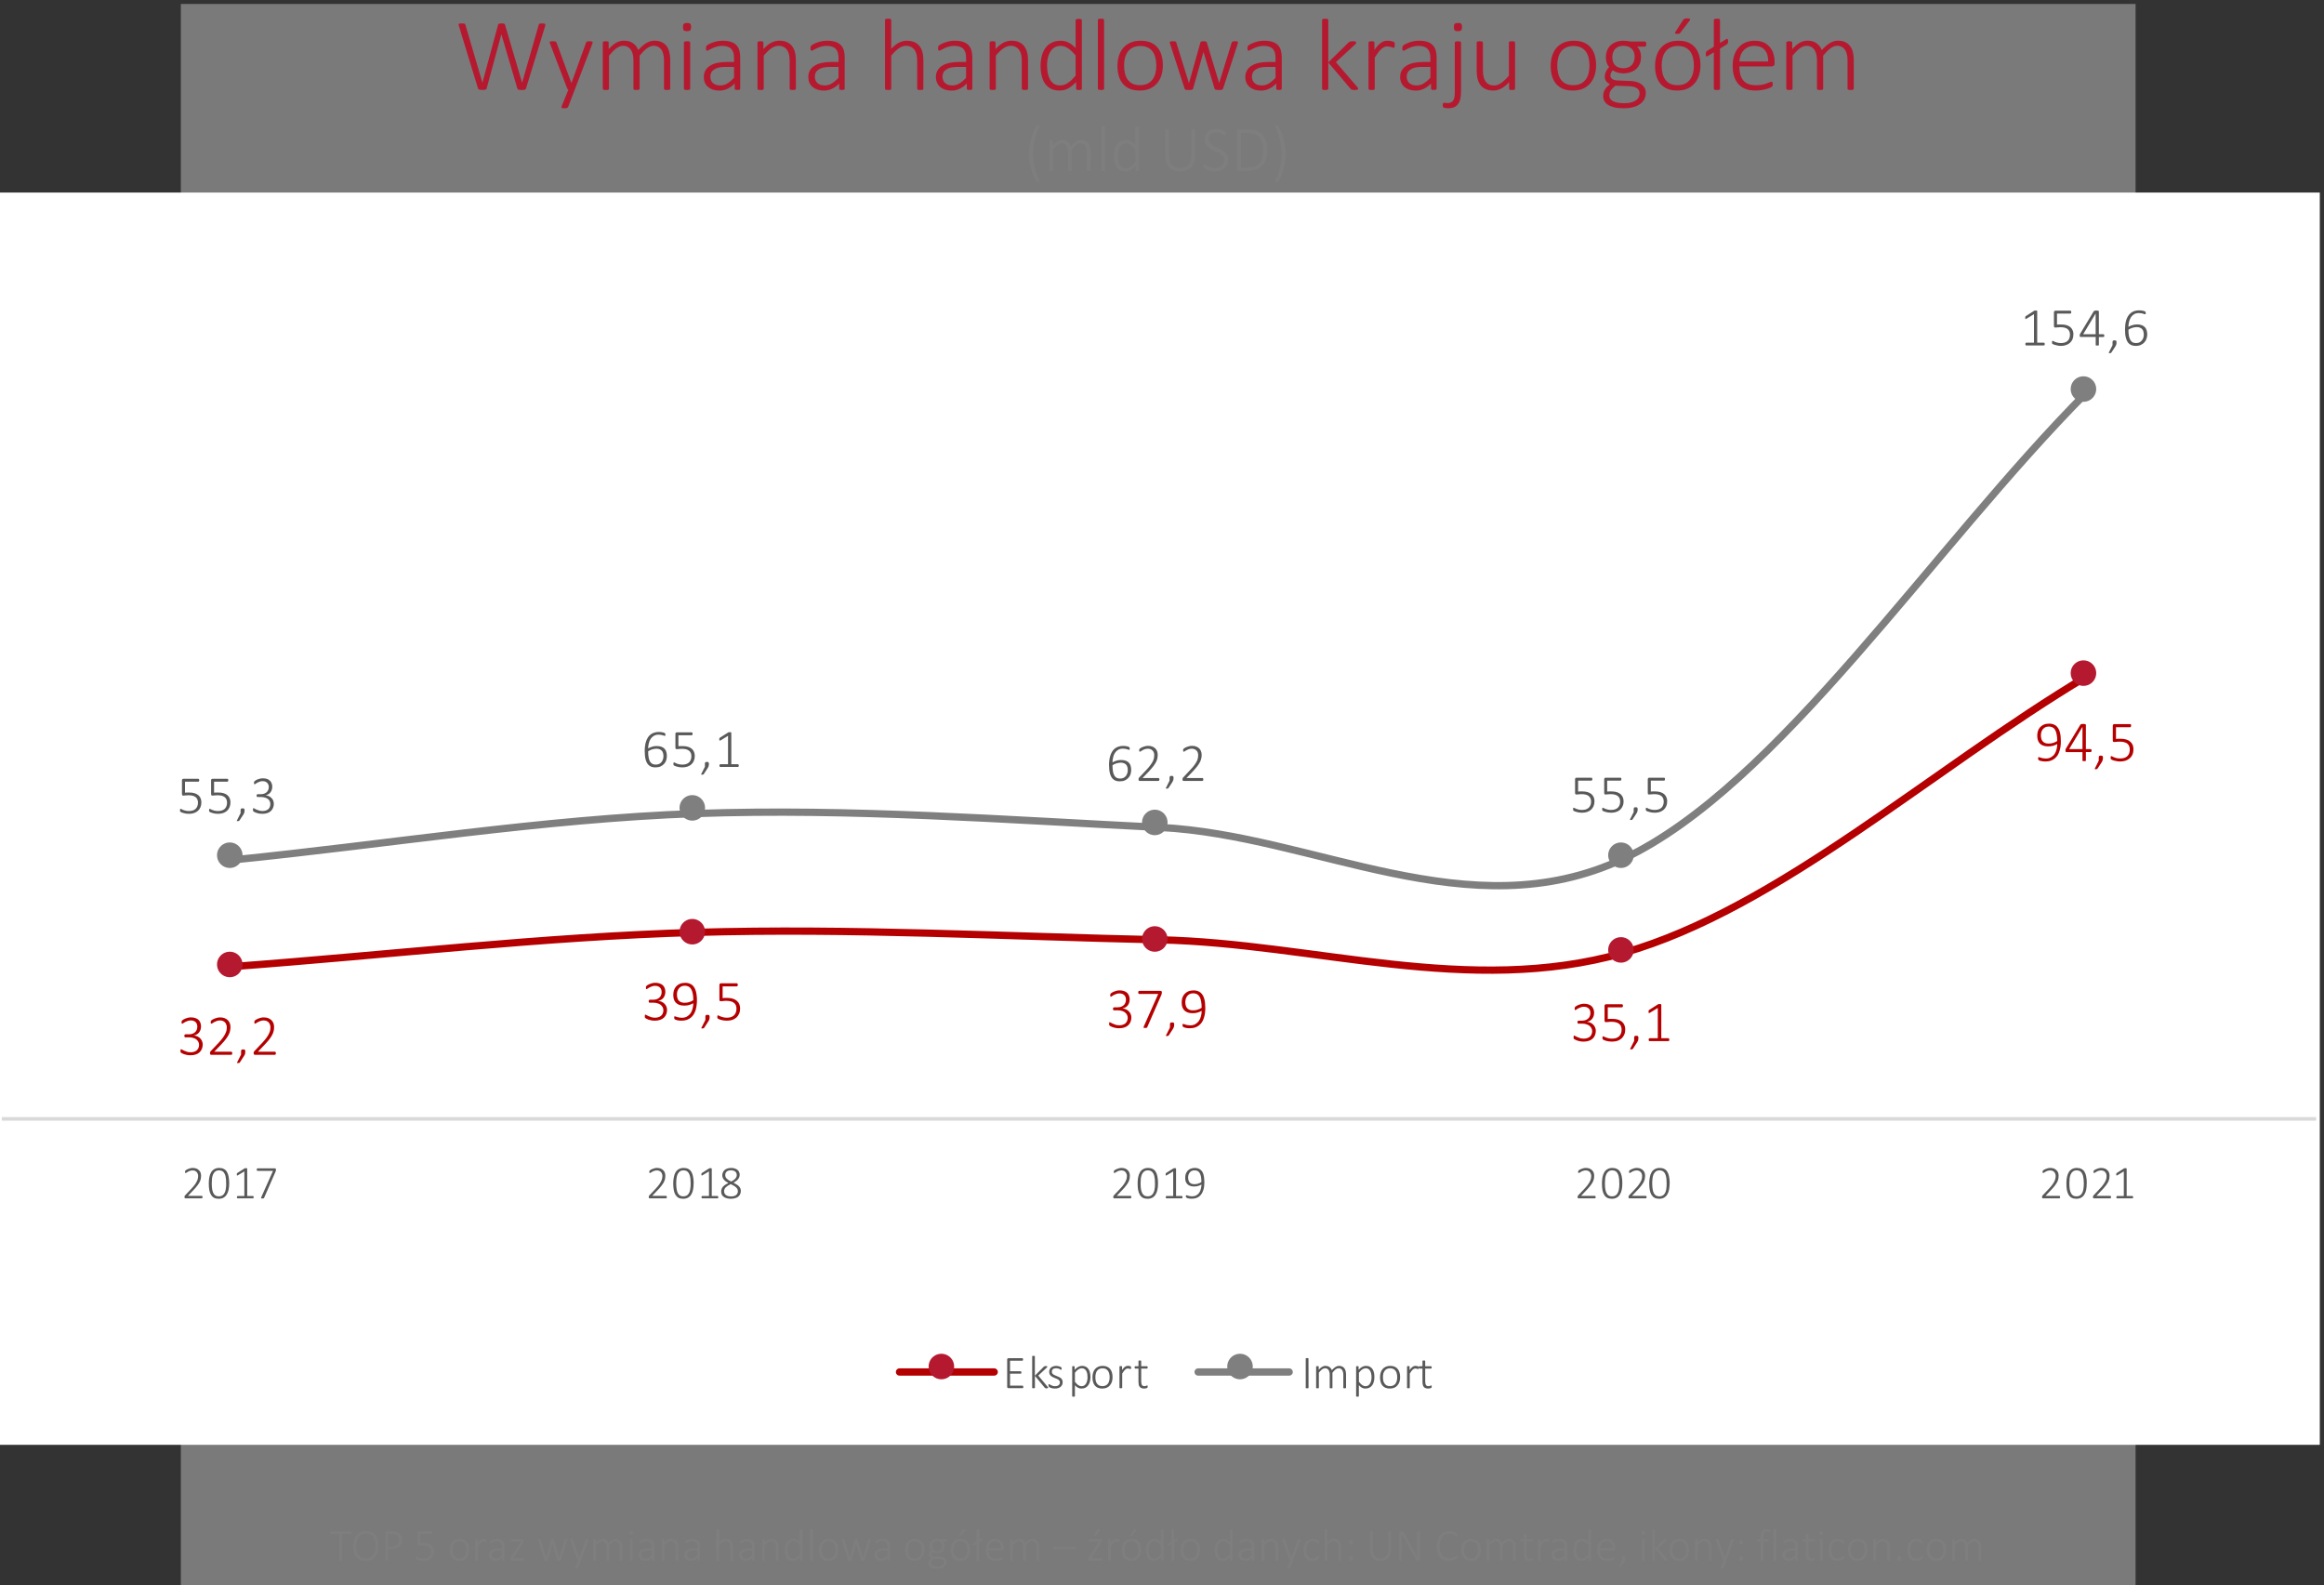 <svg xmlns="http://www.w3.org/2000/svg" xml:space="preserve" width="942.1" height="642.56"><rect width="100%" height="100%" fill="#333333" stroke="none"/><defs><clipPath id="a" clipPathUnits="userSpaceOnUse"><path d="M0 0h708.6v481.92H0Z" clip-rule="evenodd"/></clipPath><clipPath id="b" clipPathUnits="userSpaceOnUse"><path d="M.96 42.24H708.6v382.2H.96z" clip-rule="evenodd"/></clipPath><clipPath id="c" clipPathUnits="userSpaceOnUse"><path d="M0 0h382.77v206.99H0Z"/></clipPath><clipPath id="d" clipPathUnits="userSpaceOnUse"><path d="M.3.28h382.2v206.4H.3z" clip-rule="evenodd"/></clipPath><clipPath id="e" clipPathUnits="userSpaceOnUse"><path d="M.3.88h381.6v205.8H.3z" clip-rule="evenodd"/></clipPath><clipPath id="f" clipPathUnits="userSpaceOnUse"><path d="M.3.88h381.6v205.8H.3z" clip-rule="evenodd"/></clipPath><clipPath id="g" clipPathUnits="userSpaceOnUse"><path d="M.3.88h381.6v205.8H.3z" clip-rule="evenodd"/></clipPath><clipPath id="h" clipPathUnits="userSpaceOnUse"><path d="M.3.88h381.6v205.8H.3z" clip-rule="evenodd"/></clipPath><clipPath id="i" clipPathUnits="userSpaceOnUse"><path d="M.3.88h381.6v205.8H.3z" clip-rule="evenodd"/></clipPath><clipPath id="j" clipPathUnits="userSpaceOnUse"><path d="M.3.88h381.6v205.8H.3z" clip-rule="evenodd"/></clipPath><clipPath id="k" clipPathUnits="userSpaceOnUse"><path d="M.3.88h381.6v205.8H.3z" clip-rule="evenodd"/></clipPath><clipPath id="l" clipPathUnits="userSpaceOnUse"><path d="M.3.88h381.6v205.8H.3z" clip-rule="evenodd"/></clipPath><clipPath id="m" clipPathUnits="userSpaceOnUse"><path d="M.3.88h381.6v205.8H.3z" clip-rule="evenodd"/></clipPath><clipPath id="n" clipPathUnits="userSpaceOnUse"><path d="M.3.88h381.6v205.8H.3z" clip-rule="evenodd"/></clipPath><clipPath id="o" clipPathUnits="userSpaceOnUse"><path d="M.3.88h381.6v205.8H.3z" clip-rule="evenodd"/></clipPath><clipPath id="p" clipPathUnits="userSpaceOnUse"><path d="M.3.88h381.6v205.8H.3z" clip-rule="evenodd"/></clipPath><clipPath id="q" clipPathUnits="userSpaceOnUse"><path d="M.3.88h381.6v205.8H.3z" clip-rule="evenodd"/></clipPath><clipPath id="r" clipPathUnits="userSpaceOnUse"><path d="M.3.88h381.6v205.8H.3z" clip-rule="evenodd"/></clipPath><clipPath id="s" clipPathUnits="userSpaceOnUse"><path d="M.3.88h381.6v205.8H.3z" clip-rule="evenodd"/></clipPath><clipPath id="t" clipPathUnits="userSpaceOnUse"><path d="M.3.88h381.6v205.8H.3z" clip-rule="evenodd"/></clipPath><clipPath id="u" clipPathUnits="userSpaceOnUse"><path d="M.3.88h381.6v205.8H.3z" clip-rule="evenodd"/></clipPath><clipPath id="v" clipPathUnits="userSpaceOnUse"><path d="M.3.88h381.6v205.8H.3z" clip-rule="evenodd"/></clipPath><clipPath id="w" clipPathUnits="userSpaceOnUse"><path d="M94.2 446.4h520.32v35.52H94.2Z" clip-rule="evenodd"/></clipPath><clipPath id="x" clipPathUnits="userSpaceOnUse"><path d="M0 0h265.19v22.19H0Z"/></clipPath><clipPath id="y" clipPathUnits="userSpaceOnUse"><path d="M.6.59h264v20.97H.6Z" clip-rule="evenodd"/></clipPath><clipPath id="z" clipPathUnits="userSpaceOnUse"><path d="M0 0h708.6v481.92H0Z" clip-rule="evenodd"/></clipPath><clipPath id="A" clipPathUnits="userSpaceOnUse"><path d="M0 0h708.6v481.92H0Z" clip-rule="evenodd"/></clipPath><clipPath id="B" clipPathUnits="userSpaceOnUse"><path d="M0 0h708.6v481.92H0Z" clip-rule="evenodd"/></clipPath><clipPath id="C" clipPathUnits="userSpaceOnUse"><path d="M0 0h708.6v481.92H0Z" clip-rule="evenodd"/></clipPath></defs><g clip-path="url(#a)" transform="matrix(1.33 0 0 -1.33 -2.02 642.56)"><path fill="#fff" fill-opacity=".35" fill-rule="evenodd" d="M56.64 0h595.8v481.92H56.64Z"/></g><g clip-path="url(#b)" transform="matrix(1.33 0 0 -1.33 -2.02 642.56)"><g clip-path="url(#c)" transform="matrix(1.85 0 0 1.85 .96 42.24)"><g clip-path="url(#d)"><path fill="#fff" fill-rule="evenodd" d="M.3.28h382.2v206.4H.3z"/></g><g clip-path="url(#e)"><path fill="none" stroke="#d9d9d9" stroke-linejoin="round" stroke-miterlimit="10" stroke-width=".6" d="M.6 53.98h381.6"/></g><path fill="none" stroke="#b40000" stroke-linecap="round" stroke-linejoin="round" stroke-miterlimit="10" stroke-width="1.2" d="M38.7 79.08c25.45 1.88 50.9 4.9 76.35 5.63 25.45.73 50.9-.67 76.35-1.23 25.45-.57 50.9-9.4 76.35-2.16 25.45 7.23 50.9 30.38 76.35 45.56"/><path fill="#b51930" d="M39.66 79.42a1.5 1.5 0 1 0-3 0 1.5 1.5 0 0 0 3 0z"/><path fill="none" stroke="#b51930" stroke-linejoin="round" stroke-miterlimit="10" stroke-width="1.2" d="M39.66 79.42a1.5 1.5 0 1 0-3 0 1.5 1.5 0 0 0 3 0z"/><path fill="#b51930" d="M115.86 84.82a1.5 1.5 0 1 0-3 0 1.5 1.5 0 0 0 3 0z"/><path fill="none" stroke="#b51930" stroke-linejoin="round" stroke-miterlimit="10" stroke-width="1.2" d="M115.86 84.82a1.5 1.5 0 1 0-3 0 1.5 1.5 0 0 0 3 0z"/><path fill="#b51930" d="M192.06 83.62a1.5 1.5 0 1 0-3 0 1.5 1.5 0 0 0 3 0z"/><path fill="none" stroke="#b51930" stroke-linejoin="round" stroke-miterlimit="10" stroke-width="1.2" d="M192.06 83.62a1.5 1.5 0 1 0-3 0 1.5 1.5 0 0 0 3 0z"/><path fill="#b51930" d="M268.86 81.82a1.5 1.5 0 1 0-3 0 1.5 1.5 0 0 0 3 0z"/><path fill="none" stroke="#b51930" stroke-linejoin="round" stroke-miterlimit="10" stroke-width="1.2" d="M268.86 81.82a1.5 1.5 0 1 0-3 0 1.5 1.5 0 0 0 3 0z"/><path fill="#b51930" d="M345.06 127.42c0-.82-.67-1.5-1.5-1.5s-1.5.68-1.5 1.5a1.5 1.5 0 1 0 3 0z"/><path fill="none" stroke="#b51930" stroke-linejoin="round" stroke-miterlimit="10" stroke-width="1.2" d="M345.06 127.42c0-.82-.67-1.5-1.5-1.5s-1.5.68-1.5 1.5a1.5 1.5 0 1 0 3 0z"/><path fill="none" stroke="#7f7f7f" stroke-linecap="round" stroke-linejoin="round" stroke-miterlimit="10" stroke-width="1.2" d="M38.7 96.65c25.45 2.55 50.9 6.74 76.35 7.64 25.45.89 50.9-1.04 76.35-2.29 25.45-1.24 50.9-17.12 76.35-5.17 25.45 11.95 50.9 51.24 76.35 76.85"/><path fill="#7f7f7f" d="M39.66 97.42a1.5 1.5 0 1 0-3 0 1.5 1.5 0 0 0 3 0z"/><path fill="none" stroke="#7f7f7f" stroke-linejoin="round" stroke-miterlimit="10" stroke-width="1.2" d="M39.66 97.42a1.5 1.5 0 1 0-3 0 1.5 1.5 0 0 0 3 0z"/><path fill="#7f7f7f" d="M115.86 105.22c0-.82-.67-1.5-1.5-1.5s-1.5.68-1.5 1.5a1.5 1.5 0 1 0 3 0z"/><path fill="none" stroke="#7f7f7f" stroke-linejoin="round" stroke-miterlimit="10" stroke-width="1.2" d="M115.86 105.22c0-.82-.67-1.5-1.5-1.5s-1.5.68-1.5 1.5a1.5 1.5 0 1 0 3 0z"/><path fill="#7f7f7f" d="M192.06 102.82c0-.82-.67-1.5-1.5-1.5s-1.5.68-1.5 1.5a1.5 1.5 0 1 0 3 0z"/><path fill="none" stroke="#7f7f7f" stroke-linejoin="round" stroke-miterlimit="10" stroke-width="1.2" d="M192.06 102.82c0-.82-.67-1.5-1.5-1.5s-1.5.68-1.5 1.5a1.5 1.5 0 1 0 3 0z"/><path fill="#7f7f7f" d="M268.86 97.42a1.5 1.5 0 1 0-3 0 1.5 1.5 0 0 0 3 0z"/><path fill="none" stroke="#7f7f7f" stroke-linejoin="round" stroke-miterlimit="10" stroke-width="1.2" d="M268.86 97.42a1.5 1.5 0 1 0-3 0 1.5 1.5 0 0 0 3 0z"/><path fill="#7f7f7f" d="M345.06 174.22c0-.82-.67-1.5-1.5-1.5s-1.5.68-1.5 1.5a1.5 1.5 0 1 0 3 0z"/><path fill="none" stroke="#7f7f7f" stroke-linejoin="round" stroke-miterlimit="10" stroke-width="1.2" d="M345.06 174.22c0-.82-.67-1.5-1.5-1.5s-1.5.68-1.5 1.5a1.5 1.5 0 1 0 3 0z"/><g fill="#b40000" aria-label="32,2" clip-path="url(#f)" font-family="Calibri" font-size="9.63" font-weight="300" style="-inkscape-font-specification:Calibri-Light"><path d="M33.7 66.25q0-.4-.13-.72-.13-.33-.38-.57-.25-.24-.64-.37-.38-.13-.87-.13-.3 0-.57.05-.26.05-.47.12-.2.07-.34.15l-.17.1-.05.06-.03.06-.01.09v.13q0 .14.02.19.03.05.08.05t.17-.08q.13-.08.34-.17.2-.1.47-.18.27-.08.6-.08.34 0 .6.1.25.08.42.24.18.17.26.39.1.22.1.49 0 .28-.12.5-.12.23-.33.4-.2.16-.51.25-.3.1-.69.1h-.66l-.06.05-.04.08q-.02.05-.02.12 0 .06.02.1.01.05.04.07.02.04.05.05.03.02.07.02h.53q.33 0 .6.08.26.1.45.26.19.17.28.4.1.23.1.52 0 .21-.06.4-.07.19-.2.33-.14.14-.34.22-.2.08-.48.08-.28 0-.52-.09-.23-.08-.42-.18-.18-.1-.3-.19-.1-.08-.15-.08h-.06l-.04.05-.02.07v.23l.02.07.03.06.06.07q.04.05.18.13.13.08.32.16t.43.14q.25.06.52.06.42 0 .73-.12.3-.1.51-.3.2-.2.3-.48.1-.26.1-.58 0-.29-.08-.54-.08-.25-.23-.45-.15-.2-.37-.32-.21-.14-.5-.18v-.01q.32-.03.58-.15.27-.12.46-.32.2-.19.3-.45.12-.25.12-.55zm4.87-1.45q0-.06-.02-.1 0-.06-.03-.1l-.05-.05-.08-.01h-3.28l-.08.01q-.04.01-.07.04-.03.04-.04.09-.02.05-.02.12v.1l.03.1.04.07.06.08 1.24 1.31q.47.5.74.88.28.38.42.7.15.3.2.56.04.25.04.48 0 .22-.08.42-.07.21-.2.36-.15.16-.36.25-.2.09-.48.09-.3 0-.53-.09-.24-.08-.42-.18l-.29-.18q-.11-.08-.17-.08l-.05.01-.04.04-.03.08v.21l.02.06q0 .04.02.06l.07.08.18.13q.13.08.33.16t.44.14q.24.06.5.06.43 0 .74-.13.32-.13.53-.34.21-.22.32-.5.1-.29.1-.6 0-.3-.05-.59-.05-.28-.21-.62-.16-.34-.47-.76-.3-.41-.82-.95l-1.11-1.16h2.78q.04 0 .07-.02.04-.01.06-.05l.03-.08q.02-.04.02-.1zm2.15.3q0-.12-.02-.23 0-.1-.03-.2l-.08-.18-.12-.2-.65-1-.05-.05-.06-.03q-.03-.02-.08-.02l-.12-.01h-.08q-.04 0-.06.02l-.02.04.02.05.65 1.29v.52q0 .1.02.17.02.06.06.1.04.03.11.04l.16.01.16-.01q.06 0 .1-.04.05-.04.06-.1.03-.06.03-.17zm5.04-.3q0-.06-.02-.1 0-.06-.03-.1l-.05-.05-.08-.01H42.3l-.08.01q-.04.01-.07.04-.03.04-.04.09-.02.05-.02.12v.1l.03.1.04.07.06.08 1.24 1.31q.47.5.74.88.28.38.42.7.15.3.2.56.04.25.04.48 0 .22-.08.42-.07.21-.2.36-.15.16-.36.25-.2.09-.48.09-.3 0-.53-.09-.24-.08-.42-.18l-.29-.18q-.11-.08-.17-.08l-.05.01-.04.04-.03.08v.21l.02.06q0 .04.02.06l.07.08.18.13q.13.08.33.16t.44.14q.24.06.5.06.43 0 .74-.13.32-.13.53-.34.21-.22.32-.5.1-.29.1-.6 0-.3-.05-.59-.05-.28-.21-.62-.16-.34-.47-.76-.3-.41-.82-.95l-1.11-1.16h2.78q.04 0 .07-.02.03-.01.06-.05l.03-.08q.02-.04.02-.1z"/></g><g fill="#b40000" aria-label="39,5" clip-path="url(#g)" font-family="Calibri" font-size="9.63" font-weight="300" style="-inkscape-font-specification:Calibri-Light"><path d="M110.2 71.95q0-.4-.13-.72-.13-.33-.38-.57-.25-.24-.64-.37-.38-.13-.87-.13-.3 0-.57.05-.26.05-.47.12-.2.07-.34.15l-.17.1-.05.06-.03.06-.01.09v.13q0 .14.02.19.03.05.08.05t.17-.08q.13-.08.34-.17.2-.1.47-.18.27-.08.6-.08.34 0 .6.1.25.08.42.24.18.17.26.39.1.22.1.49 0 .28-.12.5-.12.23-.33.4-.2.16-.51.25-.3.1-.69.1h-.66l-.06.05-.04.08q-.02.05-.02.12 0 .06.02.1.01.05.04.07.02.04.05.05.03.02.07.02h.53q.33 0 .6.08.26.1.45.26.19.17.28.4.1.23.1.52 0 .21-.06.4-.07.19-.2.33-.14.14-.34.22-.2.08-.48.08-.28 0-.52-.09-.23-.08-.42-.18-.18-.1-.3-.19-.1-.08-.15-.08h-.06l-.04.05-.02.07v.23l.02.07.03.06.06.07q.04.05.18.13.13.08.32.16t.43.14q.25.06.52.06.42 0 .73-.12.3-.1.51-.3.2-.2.3-.48.1-.26.1-.58 0-.29-.08-.54-.08-.25-.23-.45-.15-.2-.37-.32-.21-.14-.5-.18v-.01q.32-.03.58-.15.27-.12.46-.32.2-.19.3-.45.12-.25.12-.55zm4.93 1.55q0-.41-.06-.82-.05-.4-.16-.78-.12-.37-.31-.69-.2-.32-.48-.55-.29-.24-.67-.37-.39-.13-.88-.13-.21 0-.4.02l-.33.06-.24.08q-.1.04-.14.08-.04.03-.06.1-.02.06-.02.15v.12q0 .04.02.06l.03.04.06.01q.05 0 .14-.04l.23-.08.33-.08q.2-.04.44-.04.5 0 .85.2t.58.52q.23.33.34.76.12.43.13.91-.26-.15-.63-.27-.38-.12-.86-.12-.52 0-.87.14-.35.15-.56.39-.2.24-.3.56-.08.33-.08.69 0 .37.1.73.12.35.35.63.24.28.62.45.38.17.92.17.36 0 .63-.1.28-.1.5-.27.2-.18.36-.44.15-.25.24-.58.1-.32.13-.7.05-.39.05-.82zm-.6.04q0 .65-.1 1.1-.09.46-.27.74-.17.28-.43.41-.26.13-.6.13-.34 0-.6-.13-.24-.13-.4-.34-.15-.2-.23-.47-.07-.26-.07-.51 0-.3.07-.55.06-.25.21-.43t.4-.28q.24-.1.6-.1.4 0 .77.12.38.12.65.31Zm2.69-2.74q0-.12-.02-.23 0-.1-.03-.2l-.08-.18-.12-.2-.65-1-.05-.05-.06-.03q-.03-.02-.08-.02l-.12-.01h-.08q-.04 0-.06.02l-.02.04.02.05.65 1.29v.52q0 .1.02.17.02.06.06.1.04.03.11.04l.16.01.16-.01q.06 0 .1-.04.05-.04.06-.1.03-.06.03-.17zm5.02 1.38q0-.49-.16-.86-.16-.38-.45-.64-.3-.26-.7-.4-.4-.12-.9-.12-.28 0-.53.04l-.45.1q-.2.06-.33.12-.12.06-.15.09l-.05.05-.02.05-.01.08v.2q0 .06.02.09l.04.05.05.01q.05 0 .15-.06.1-.06.28-.13.17-.07.42-.13.26-.07.62-.07.33 0 .62.08.28.09.5.27.2.18.32.45.13.28.13.67 0 .32-.1.57-.11.25-.32.41-.21.17-.54.25-.32.08-.75.08-.3 0-.5-.04l-.37-.02q-.12 0-.17.05-.06.06-.06.23v2.39q0 .13.07.2.07.08.2.08h2.59l.07-.02.05-.05q.03-.03.04-.08l.01-.1q0-.11-.05-.19-.04-.07-.12-.07h-2.33v-1.93l.34.03h.43q.53 0 .93-.13t.65-.36q.27-.23.4-.55.13-.32.13-.7z"/></g><g fill="#b40000" aria-label="37,9" clip-path="url(#h)" font-family="Calibri" font-size="9.63" font-weight="300" style="-inkscape-font-specification:Calibri-Light"><path d="M186.7 70.7q0-.4-.13-.72-.13-.33-.38-.57-.25-.24-.64-.37-.38-.13-.87-.13-.3 0-.57.05-.26.05-.47.12-.2.07-.34.15l-.17.1-.05.06-.03.06-.01.09v.13q0 .14.02.19.03.05.08.05t.17-.08q.13-.08.34-.17.2-.1.47-.18.27-.08.6-.08.34 0 .6.1.25.08.42.24.18.17.26.39.1.22.1.49 0 .28-.12.5-.12.23-.33.4-.2.16-.51.25-.3.1-.69.1h-.66l-.06.05-.04.08q-.02.05-.02.12 0 .06.02.1.01.05.04.07.02.04.05.05.03.02.07.02h.53q.33 0 .6.08.26.1.45.26.19.17.28.4.1.23.1.52 0 .21-.06.4-.07.19-.2.33-.14.14-.34.22-.2.08-.48.08-.28 0-.52-.09-.23-.08-.42-.18-.18-.1-.3-.19-.1-.08-.15-.08h-.06l-.04.05-.02.07v.23l.02.07.03.06.06.07q.04.05.18.13.13.08.32.16t.43.14q.25.06.52.06.42 0 .73-.12.3-.1.51-.3.2-.2.3-.48.1-.26.1-.58 0-.29-.08-.54-.08-.25-.23-.45-.15-.2-.37-.32-.21-.14-.5-.18v-.01q.32-.03.58-.15.27-.12.46-.32.2-.19.3-.45.12-.25.12-.55zm5.02 4.11v-.1l-.02-.1q0-.05-.03-.1l-.03-.1-2.3-5.27-.05-.1-.07-.05q-.04-.02-.1-.02l-.15-.01-.17.01-.08.04q-.03.03-.02.07 0 .04.03.09l2.39 5.39H188q-.08 0-.13.07-.04.08-.04.18v.11l.05.08.05.05q.03.02.07.02h3.5q.07 0 .1-.02.05-.01.07-.04l.04-.08.01-.12zm2.04-5.26q0-.12-.02-.23 0-.1-.04-.2-.02-.09-.07-.18l-.12-.2-.65-1-.05-.05-.06-.03q-.03-.02-.08-.02l-.12-.01h-.09q-.03 0-.05.02l-.02.04.02.05.65 1.29v.52q0 .1.02.17.02.06.06.1.04.03.1.04l.17.01.15-.01q.07 0 .11-.04.04-.04.06-.1.03-.06.03-.17zm5.12 2.69q0-.4-.05-.81-.05-.4-.17-.78-.11-.37-.3-.69-.2-.32-.49-.55-.28-.24-.66-.37-.39-.13-.89-.13l-.4.02-.32.06-.25.08q-.09.04-.13.08-.04.03-.07.1-.02.06-.02.15v.12l.03.06.03.04.06.01q.04 0 .13-.04l.24-.08.33-.08q.2-.04.44-.04.5 0 .84.2.36.2.59.52.23.33.34.76.12.43.13.91-.27-.15-.64-.27-.37-.12-.85-.12-.52 0-.87.14-.35.15-.56.39-.2.24-.3.56-.08.33-.08.69 0 .37.1.73.11.35.35.63t.61.45q.39.17.93.17.35 0 .63-.1t.5-.27q.2-.18.36-.44.15-.25.24-.58.09-.32.13-.7.04-.39.04-.82zm-.6.05q0 .65-.1 1.1-.08.46-.26.74-.17.28-.43.41-.26.13-.6.13-.35 0-.6-.13-.24-.13-.4-.34-.15-.2-.23-.47-.07-.26-.07-.51 0-.3.07-.55.06-.25.21-.43t.4-.28q.24-.1.6-.1.4 0 .77.12t.64.31z"/></g><g fill="#b40000" aria-label="35,1" clip-path="url(#i)" font-family="Calibri" font-size="9.63" font-weight="300" style="-inkscape-font-specification:Calibri-Light"><path d="M263.22 68.5q0-.4-.13-.72-.13-.33-.38-.57-.25-.24-.64-.37-.38-.13-.87-.13-.3 0-.57.05-.26.05-.47.12-.2.07-.34.15l-.17.1-.05.06-.03.06-.01.09v.13q0 .14.02.19.03.05.08.05t.17-.08q.13-.08.34-.17.2-.1.47-.18.27-.08.6-.08.34 0 .6.1.25.08.42.24.18.17.26.39.1.22.1.49 0 .28-.12.5-.12.23-.33.4-.2.16-.51.25-.3.1-.69.1h-.66l-.06.05-.04.08q-.02.05-.02.12 0 .06.02.1.01.05.04.07.02.04.05.05.03.02.07.02h.53q.33 0 .6.08.26.1.45.26.19.17.28.4.1.23.1.52 0 .21-.06.4-.07.19-.2.33-.14.14-.34.22-.2.08-.48.08-.28 0-.52-.09-.23-.08-.42-.18-.18-.1-.3-.19-.1-.08-.15-.08h-.06l-.04.05-.02.07v.23l.02.07.03.06.06.07q.04.05.18.13.13.08.32.16t.43.14q.25.06.52.06.42 0 .73-.12.3-.1.51-.3.2-.2.3-.48.1-.26.1-.58 0-.29-.08-.54-.08-.25-.23-.45-.15-.2-.37-.32-.21-.14-.5-.18v-.01q.32-.03.58-.15.27-.12.46-.32.2-.19.3-.45.12-.25.12-.55zm4.85.23q0-.49-.16-.86-.16-.38-.45-.64-.3-.26-.7-.4-.4-.12-.9-.12-.28 0-.53.04l-.45.1q-.2.06-.33.12-.12.06-.15.09l-.05.05-.02.05-.01.08v.2q0 .06.02.09l.04.05.05.01q.05 0 .15-.06.1-.06.28-.13.17-.07.42-.13.26-.07.62-.07.33 0 .62.08.28.09.5.27.2.18.32.45.13.28.13.67 0 .32-.1.57-.11.25-.32.41-.21.17-.54.25-.32.08-.75.08-.3 0-.5-.04l-.37-.02q-.12 0-.17.05-.06.06-.06.23v2.39q0 .13.07.2.08.08.2.08h2.59l.07-.02.05-.05q.03-.03.04-.08l.01-.1q0-.11-.05-.19-.04-.07-.12-.07h-2.33v-1.93l.34.03h.43q.53 0 .93-.13t.66-.36q.26-.23.39-.55.13-.32.13-.7zm2.17-1.38q0-.12-.02-.23 0-.1-.03-.2l-.08-.18-.12-.2-.65-1-.05-.05-.06-.03q-.03-.02-.08-.02l-.12-.01h-.08q-.04 0-.06.02l-.02.04.02.05.65 1.29v.52q0 .1.02.17.02.06.06.1.04.03.11.04l.16.01.16-.01q.06 0 .1-.04.05-.04.06-.1.03-.06.03-.17zm5.09-.33q0-.06-.02-.11l-.03-.07-.06-.04-.05-.01h-3.14l-.05.05-.04.07-.01.11v.1l.04.08.05.05.06.02h1.35v4.99l-1.28-.79q-.08-.05-.13-.05l-.07.01q-.03.03-.04.08v.23l.01.08.04.06.05.05 1.46.93.04.02.05.01.08.01h.22l.09-.03q.03-.01.05-.04l.01-.05v-5.51h1.16l.06-.02.05-.05.03-.08q.02-.04.02-.1z"/></g><g fill="#b40000" aria-label="94,5" clip-path="url(#j)" font-family="Calibri" font-size="9.63" font-weight="300" style="-inkscape-font-specification:Calibri-Light"><path d="M339.84 116.2q0-.4-.05-.82-.05-.4-.17-.77-.11-.37-.3-.7-.2-.31-.49-.55-.28-.23-.66-.37-.39-.13-.89-.13-.2 0-.4.03l-.32.05-.25.08q-.09.04-.13.08l-.07.1q-.02.06-.02.16v.11l.03.07q.01.03.03.03l.06.01.13-.03.24-.08q.14-.05.33-.08.2-.04.44-.04.5 0 .84.2.36.19.59.51.23.33.34.76.12.44.13.92-.27-.15-.64-.28-.37-.11-.85-.11-.52 0-.87.14t-.56.38q-.2.25-.3.57-.08.32-.08.68 0 .38.1.73.11.36.35.64.24.27.61.44.39.17.93.17.35 0 .63-.1t.5-.27q.2-.18.36-.44.15-.25.24-.58.09-.32.13-.7.04-.39.04-.81zm-.6.04q0 .66-.1 1.1-.08.46-.26.75-.17.28-.43.4-.26.13-.6.13-.35 0-.6-.13-.24-.13-.4-.34-.16-.2-.23-.46t-.07-.52q0-.3.07-.55.06-.24.21-.42t.4-.29q.24-.1.6-.1.4 0 .77.12t.64.31zm5.66-1.58q0-.11-.05-.18-.04-.07-.12-.07h-.77v-1.38l-.02-.05-.04-.04-.1-.02h-.27l-.08.02-.05.04v1.43h-2.62l-.08.01-.06.04-.03.08-.01.12v.1l.01.1.04.07.05.1 2.35 3.89.06.05.09.05q.06.02.13.02l.18.01.19-.01q.08 0 .14-.03.06-.01.08-.04.04-.03.04-.06v-4.01h.77q.08 0 .12-.06.05-.06.05-.18zm-1.5 3.87h-.02l-2.18-3.63h2.2zm3.38-5.03q0-.12-.02-.22 0-.1-.04-.2-.02-.1-.07-.19l-.12-.2-.65-1-.05-.04q-.02-.03-.06-.04l-.08-.02h-.21q-.03 0-.05.02-.02 0-.02.03l.02.05.65 1.3v.52q0 .1.02.16.02.07.06.1.04.03.1.04.07.02.17.02.09 0 .15-.02.07 0 .11-.04.04-.03.06-.1.03-.06.03-.16zm5.02 1.38q0-.48-.16-.86t-.46-.63q-.29-.26-.7-.4-.4-.13-.89-.13-.28 0-.53.05-.26.04-.46.1l-.32.11q-.12.06-.16.1l-.04.04-.02.06-.02.07v.21l.03.08.04.05q.02.02.05.02.05 0 .15-.06l.28-.14q.17-.07.42-.13.26-.06.61-.06.34 0 .62.08.3.08.5.26.21.18.33.45.12.28.12.67 0 .33-.1.57-.1.25-.31.42-.22.16-.54.24-.32.08-.75.08-.3 0-.5-.03t-.37-.03q-.12 0-.18.06-.05.06-.05.23v2.38q0 .14.07.2.07.08.2.08h2.59l.07-.02q.03-.01.05-.04l.04-.08v-.11q0-.11-.04-.19-.04-.07-.12-.07h-2.33v-1.93q.16.03.34.03h.42q.54 0 .94-.13.4-.12.65-.35.27-.23.4-.55.13-.32.13-.7z"/></g><g fill="#595959" aria-label="55,3" clip-path="url(#k)" font-family="Calibri" font-size="9.03" font-weight="300" style="-inkscape-font-specification:Calibri-Light"><path d="M33.48 106.13q0-.45-.15-.8-.15-.36-.42-.6-.28-.24-.66-.37-.38-.12-.84-.12-.26 0-.5.04t-.42.1q-.19.05-.3.1-.12.06-.15.09l-.05.04-.01.05-.02.07v.2l.02.08.04.04.05.02q.05 0 .14-.06l.26-.13q.16-.06.4-.12.24-.06.57-.06.32 0 .59.08.26.08.46.24.2.17.31.43.12.26.12.62 0 .31-.1.54-.1.23-.3.39-.2.15-.5.23-.3.07-.7.07-.28 0-.47-.03-.19-.03-.35-.03-.11 0-.16.06-.06.06-.06.21v2.24q0 .13.07.2.07.06.19.06h2.42q.04 0 .07-.02.03 0 .05-.04l.03-.07.02-.1q0-.1-.05-.18-.04-.07-.12-.07h-2.18v-1.8l.32.02h.4q.5 0 .87-.12.38-.12.62-.33.25-.22.37-.52.12-.3.12-.65zm4.79 0q0-.45-.15-.8-.15-.36-.42-.6t-.66-.37q-.38-.12-.84-.12-.26 0-.5.04t-.42.1q-.19.05-.3.1-.12.06-.15.09l-.04.04-.02.05-.02.07v.2l.03.08q.01.03.04.04.02.02.05.02.04 0 .13-.06l.26-.13q.16-.06.4-.12.25-.06.58-.06.3 0 .58.08.27.08.46.24.2.17.31.43.12.26.12.62 0 .31-.1.54-.1.23-.3.39-.2.15-.5.23-.3.07-.7.07-.28 0-.47-.03-.18-.03-.34-.03-.12 0-.17.06-.05.06-.05.21v2.24q0 .13.06.2.07.06.19.06h2.43l.06-.02q.03 0 .05-.04.03-.03.04-.07v-.1q0-.1-.04-.18-.03-.07-.11-.07h-2.19v-1.8l.32.02h.4q.5 0 .88-.12.37-.12.61-.33.25-.22.37-.52.12-.3.12-.65zm2.33-1.29q0-.12-.02-.21 0-.1-.03-.19l-.07-.17-.11-.19-.62-.94-.04-.04-.06-.04-.07-.01-.11-.01h-.09q-.03 0-.05.02l-.02.03.02.05.61 1.21v.5q0 .09.02.15t.06.09q.04.03.1.04l.15.01.15-.01q.06 0 .1-.04.04-.03.05-.1.03-.05.03-.15zm4.82 1.08q0-.37-.13-.68-.12-.3-.35-.53-.24-.23-.6-.35-.36-.12-.82-.12-.29 0-.53.04-.25.05-.44.12-.2.06-.32.13l-.16.1-.05.05-.02.06-.02.09v.12q0 .13.02.18.03.05.08.05.04 0 .16-.08l.31-.16q.2-.09.45-.16.25-.08.56-.08.32 0 .56.09.23.08.4.23.16.15.24.36.08.21.08.46 0 .26-.1.48-.1.21-.3.37-.2.15-.5.23-.28.09-.64.09h-.56l-.06.01-.05.04-.04.07-.01.11.01.1q.01.05.04.07l.04.05.07.01h.5q.3 0 .55.08.26.09.43.24.18.16.27.38.1.22.1.49 0 .2-.07.37-.06.18-.19.3-.12.14-.32.22-.19.07-.44.07-.27 0-.49-.08-.22-.08-.4-.18l-.27-.17q-.1-.08-.15-.08l-.05.01-.04.04-.02.07v.21l.02.07.03.05.06.07.16.12q.12.08.3.16.18.07.4.12.24.06.5.06.39 0 .68-.1.29-.11.48-.3.19-.18.28-.44.1-.25.1-.55 0-.27-.08-.5-.07-.24-.22-.43-.14-.18-.34-.3t-.47-.17q.3-.03.54-.15.25-.11.43-.3.19-.17.29-.42.1-.23.1-.51z"/></g><g fill="#595959" aria-label="65,1" clip-path="url(#l)" font-family="Calibri" font-size="9.03" font-weight="300" style="-inkscape-font-specification:Calibri-Light"><path d="M110.17 113.78q0-.35-.1-.69-.1-.34-.34-.6-.23-.27-.59-.44-.35-.16-.86-.16-.34 0-.6.08-.26.09-.45.25-.2.16-.33.4-.13.23-.22.53-.08.3-.12.67-.04.37-.04.79 0 .38.05.76.04.38.15.72.1.35.28.65.17.3.43.52.26.22.61.34.36.13.82.13l.33-.02.3-.05q.14-.03.23-.07.1-.04.13-.07.03-.02.04-.05l.02-.05.02-.06v-.16q0-.04-.02-.07 0-.02-.03-.04l-.05-.01q-.05 0-.14.03l-.2.07q-.12.04-.3.07-.16.03-.4.03-.44 0-.76-.19-.32-.18-.53-.5-.2-.3-.3-.72-.1-.4-.12-.86l.27.14q.16.08.34.13.18.06.38.1.2.03.43.03.48 0 .8-.13.32-.13.52-.35.19-.22.27-.52.08-.3.08-.63zm-.56-.06q0 .28-.06.5-.06.24-.2.4-.13.16-.36.25-.22.1-.56.1-.18 0-.37-.04-.19-.03-.36-.09-.18-.06-.33-.13-.16-.08-.28-.17 0-.61.08-1.04.08-.42.24-.68.16-.25.4-.37.23-.1.54-.1.33 0 .57.12.24.12.39.32.15.2.22.45.08.24.08.48zm5.16.06q0-.45-.15-.8-.15-.36-.42-.6t-.66-.37q-.38-.12-.84-.12-.26 0-.5.04t-.42.1q-.19.05-.3.1-.12.06-.15.09l-.04.04-.02.05-.02.07v.2l.03.08q.01.03.04.04.02.02.05.02.04 0 .13-.06l.26-.13q.16-.06.4-.12.25-.06.58-.06.3 0 .58.08.27.08.46.24.2.17.31.43.12.26.12.62 0 .31-.1.54-.1.23-.3.39-.2.15-.5.23-.3.07-.7.07-.28 0-.47-.03-.18-.03-.34-.03-.12 0-.17.06-.05.06-.05.21v2.24q0 .13.06.2.07.06.19.06h2.43l.06-.02q.03 0 .05-.04.03-.03.04-.07v-.1q0-.1-.04-.18-.03-.07-.11-.07h-2.19v-1.8l.32.02h.4q.5 0 .88-.12.37-.12.61-.33.25-.22.37-.52.12-.3.12-.65zm2.33-1.28q0-.13-.02-.22 0-.1-.03-.19l-.07-.17-.11-.19-.62-.94-.04-.04-.06-.04-.07-.01-.11-.01h-.09q-.03 0-.05.02l-.02.03.02.05.61 1.21v.5q0 .09.02.15t.06.09q.04.03.1.04l.15.01.15-.01q.06 0 .1-.04.04-.03.05-.1.03-.05.03-.15zm4.92-.32-.01-.1q-.01-.05-.04-.07-.02-.03-.05-.04l-.05-.01h-2.94l-.05.05-.03.06-.01.11v.1l.04.07.04.04.06.02h1.27v4.68l-1.21-.74-.12-.05q-.04 0-.07.02-.02.02-.03.07l-.01.12v.1q0 .04.02.07l.03.06.05.04 1.37.87.04.02.05.01.07.01h.21l.08-.02.04-.04q.02-.02.02-.05v-5.17h1.08l.06-.02q.03-.01.05-.04l.03-.07.01-.1z"/></g><g fill="#595959" aria-label="62,2" clip-path="url(#m)" font-family="Calibri" font-size="9.03" font-weight="300" style="-inkscape-font-specification:Calibri-Light"><path d="M186.67 111.48q0-.35-.1-.69-.1-.34-.34-.6-.23-.27-.59-.44-.35-.16-.86-.16-.34 0-.6.08-.26.09-.45.25-.2.16-.33.4-.13.23-.22.53-.08.3-.12.67-.04.37-.04.79 0 .38.05.76.04.38.15.72.1.35.28.65.17.3.43.52.26.22.61.34.36.13.82.13l.33-.02.3-.05q.14-.03.23-.07.1-.04.13-.07.03-.02.04-.05l.02-.05.02-.06v-.16q0-.04-.02-.07 0-.02-.03-.04l-.05-.01q-.05 0-.14.03l-.2.07q-.12.04-.3.07-.16.03-.4.03-.44 0-.76-.19-.32-.18-.53-.5-.2-.3-.3-.72-.1-.4-.12-.86l.27.14q.16.08.34.13.18.06.38.1.2.03.43.03.48 0 .8-.13.32-.13.52-.35.19-.22.27-.52.08-.3.08-.63zm-.56-.06q0 .28-.06.5-.06.24-.2.4-.13.16-.36.25-.22.1-.56.1-.18 0-.37-.04-.19-.03-.36-.09-.18-.06-.33-.13-.16-.08-.28-.17 0-.61.08-1.04.08-.42.24-.68.16-.25.4-.37.23-.1.54-.1.33 0 .57.12.24.12.39.32.15.2.22.45.08.24.08.48zm5.21-1.52-.02-.1q0-.04-.03-.07l-.05-.05q-.03-.02-.07-.02h-3.08l-.07.01-.06.04q-.03.03-.04.08-.02.05-.02.12v.1l.03.08q0 .03.03.07l.06.07 1.17 1.24q.43.46.69.82.26.36.4.65.13.29.17.53.04.24.04.45 0 .2-.07.4-.06.2-.2.33-.13.15-.32.23-.2.09-.45.09-.28 0-.5-.08-.22-.07-.39-.17l-.27-.17q-.11-.08-.17-.08l-.04.02q-.03 0-.04.04l-.03.07v.19l.02.06.02.06.06.07.18.12.3.15q.19.08.42.13.22.06.46.06.4 0 .7-.12.3-.12.5-.32t.3-.47q.09-.27.09-.56 0-.28-.05-.55-.04-.27-.2-.6-.15-.3-.44-.7-.29-.38-.77-.9l-1.04-1.08h2.61q.04 0 .07-.02.03-.01.05-.04l.03-.08q.02-.04.02-.1zm2.33.3-.01-.22q-.01-.1-.04-.19-.02-.09-.07-.17-.04-.1-.1-.19l-.62-.94-.05-.04-.05-.04-.08-.01-.1-.01h-.1q-.03 0-.04.02-.02.01-.02.03l.02.05.6 1.21v.5q0 .09.03.15.01.06.05.09t.1.04l.15.01.15-.01q.06 0 .1-.04.04-.03.06-.1.02-.05.02-.15zm4.9-.3v-.1l-.04-.07-.05-.05q-.03-.02-.07-.02h-3.08l-.07.01-.07.04-.04.08v.22l.01.08.04.07.06.07 1.16 1.24q.44.46.7.82.26.36.4.65.13.29.17.53.04.24.04.45 0 .2-.07.4-.06.2-.2.33-.13.15-.33.23-.2.09-.45.09-.27 0-.5-.08-.21-.07-.38-.17l-.28-.17q-.1-.08-.16-.08l-.05.02q-.02 0-.04.04l-.02.07v.19l.01.06.03.06.06.07.17.12.31.15q.19.08.41.13.23.06.47.06.4 0 .7-.12.3-.12.5-.32t.29-.47q.1-.27.1-.56 0-.28-.05-.55t-.2-.6q-.15-.3-.44-.7-.29-.38-.77-.9l-1.04-1.08h2.61q.04 0 .07-.02.03-.01.05-.04l.03-.08.01-.1z"/></g><g fill="#595959" aria-label="55,5" clip-path="url(#n)" font-family="Calibri" font-size="9.03" font-weight="300" style="-inkscape-font-specification:Calibri-Light"><path d="M263 106.31q0-.45-.15-.8-.15-.36-.42-.6-.28-.24-.66-.37-.38-.12-.84-.12-.26 0-.5.04t-.42.1q-.19.05-.3.1-.12.06-.15.09l-.05.04-.01.05-.02.07v.2l.02.08.04.04.05.02q.05 0 .14-.06l.26-.13q.16-.06.4-.12.24-.06.57-.06.32 0 .59.08.26.08.46.24.2.17.31.43.12.26.12.62 0 .31-.1.54-.1.23-.3.39-.2.15-.5.23-.3.07-.7.07-.28 0-.47-.03-.19-.03-.35-.03-.11 0-.16.06-.06.06-.06.21v2.24q0 .13.07.2.07.06.19.06h2.42q.04 0 .07-.02.03 0 .05-.04l.03-.07.02-.1q0-.1-.05-.18-.04-.07-.12-.07h-2.18v-1.8l.32.02h.4q.5 0 .87-.12.38-.12.62-.33.25-.22.37-.52.12-.3.12-.65zm4.8 0q0-.45-.16-.8-.15-.36-.42-.6t-.66-.37q-.38-.12-.84-.12-.26 0-.5.04t-.42.1q-.19.05-.3.1-.12.06-.15.09l-.04.04-.02.05-.02.07v.2l.03.08q.01.03.04.04.02.02.05.02.04 0 .13-.06l.26-.13q.16-.06.4-.12.25-.06.58-.06.3 0 .58.08.27.08.46.24.2.17.31.43.12.26.12.62 0 .31-.1.54-.1.23-.3.39-.2.15-.5.23-.3.07-.7.07-.28 0-.47-.03-.18-.03-.34-.03-.12 0-.17.06-.05.06-.05.21v2.24q0 .13.06.2.07.06.19.06h2.43l.06-.02q.03 0 .05-.04.03-.03.04-.07v-.1q0-.1-.04-.18-.03-.07-.11-.07h-2.19v-1.8l.32.02h.4q.5 0 .88-.12.37-.12.61-.33.25-.22.37-.52.12-.3.12-.65zm2.32-1.29q0-.12-.02-.21 0-.1-.03-.19l-.07-.17-.11-.19-.62-.94-.04-.04-.06-.04-.07-.01-.11-.01h-.09q-.03 0-.05.02l-.02.03.02.05.61 1.21v.5q0 .09.02.15t.06.09q.04.03.1.04l.15.01.15-.01q.06 0 .1-.04.04-.03.05-.1.03-.05.03-.15zm4.86 1.29q0-.45-.15-.8-.15-.36-.43-.6-.27-.24-.65-.37-.38-.12-.84-.12-.27 0-.5.04-.24.04-.43.1l-.3.1q-.12.06-.15.09l-.04.04q0 .03-.02.05l-.01.07v.2q0 .05.02.08l.04.04q.02.02.05.02.04 0 .14-.06l.26-.13q.16-.06.4-.12.24-.06.57-.06.31 0 .58.08.27.08.47.24.2.17.3.43.12.26.12.62 0 .31-.1.54-.1.23-.3.39-.19.15-.5.23-.3.07-.7.07-.28 0-.47-.03-.18-.03-.34-.03-.11 0-.17.06-.05.06-.05.21v2.24q0 .13.07.2.07.06.18.06h2.43q.04 0 .07-.02.03 0 .05-.04l.03-.07.01-.1q0-.1-.04-.18-.04-.07-.12-.07h-2.18v-1.8q.15.02.32.02h.4q.5 0 .87-.12t.62-.33q.24-.22.36-.52.13-.3.13-.65z"/></g><g fill="#595959" aria-label="154,6" clip-path="url(#o)" font-family="Calibri" font-size="9.05" font-weight="300" style="-inkscape-font-specification:Calibri-Light"><path d="M337.19 181.63q0-.06-.02-.1l-.03-.07q-.02-.03-.05-.04l-.05-.01h-2.96l-.04.05-.04.06v.21l.03.07q.02.03.05.04l.06.02h1.27v4.7l-1.22-.74q-.07-.05-.11-.06-.04 0-.07.02-.03.02-.04.07v.22q0 .05.02.08l.03.05.05.04 1.37.88.04.02.05.01h.07l.08.01h.13l.08-.03.05-.03v-5.24h1.1q.03 0 .05-.02.03-.01.05-.04l.03-.07.02-.1zm4.71 1.61q0-.46-.14-.81-.15-.36-.43-.6-.27-.24-.66-.37-.38-.13-.83-.13-.27 0-.5.05-.25.04-.43.1-.19.05-.3.1-.12.06-.15.09l-.05.04q0 .03-.02.05v.07l-.01.1v.1l.02.08.04.04.05.02q.05 0 .14-.06l.26-.13q.16-.06.4-.12.24-.06.58-.06.31 0 .58.08.27.08.47.25.2.16.3.42.12.26.12.63 0 .3-.1.54-.1.23-.3.39-.19.15-.5.23-.3.07-.7.07-.28 0-.47-.03-.19-.03-.35-.03-.11 0-.16.06-.06.05-.06.21v2.25q0 .12.07.19t.19.07h2.43q.04 0 .07-.02.03-.01.05-.04l.03-.08.01-.1q0-.1-.04-.17t-.12-.07h-2.19v-1.82q.16.03.32.03h.4q.5 0 .88-.12.37-.12.62-.33.24-.22.36-.52.13-.3.13-.65zm5.1-.22q0-.1-.05-.17-.04-.06-.12-.06h-.73v-1.3l-.01-.04-.04-.04-.09-.02h-.25l-.08.02-.05.04v1.35h-2.53l-.06.04-.04.07v.21l.01.09.03.07.05.09 2.21 3.66.06.05q.03.03.08.04l.13.03h.34l.13-.03q.06-.01.08-.04.03-.03.03-.06v-3.77h.73q.07 0 .12-.05.04-.06.04-.18zm-1.43 3.65-2.06-3.42h2.06zm3.43-4.73v-.21q-.01-.1-.04-.19l-.07-.17-.11-.19-.62-.94q-.01-.03-.04-.05l-.06-.03-.07-.02h-.2q-.03 0-.05.02l-.02.03.02.05.61 1.21v.5q0 .1.02.15.02.06.06.1l.1.03q.06.02.15.02t.15-.02q.06 0 .1-.04.04-.03.06-.1.02-.05.02-.15zm5.07 1.29q0-.34-.11-.68-.1-.34-.34-.61-.23-.27-.59-.44-.36-.17-.86-.17-.34 0-.6.09-.26.09-.46.25t-.33.4q-.13.23-.21.54-.09.3-.13.66-.03.37-.03.8 0 .38.04.76.05.38.15.72.1.35.28.65.18.3.44.52.26.22.61.35.36.12.82.12l.33-.02.3-.05q.14-.03.23-.07l.13-.06.04-.05.03-.05v-.06l.01-.08v-.09l-.01-.06q-.01-.03-.04-.05l-.05-.01q-.05 0-.14.03l-.2.07q-.12.04-.29.07-.17.03-.4.03-.45 0-.78-.18-.31-.19-.52-.5-.2-.32-.31-.73-.1-.4-.12-.86l.28.14q.15.07.33.13l.39.09q.2.04.43.04.48 0 .8-.13.32-.13.52-.36.2-.22.27-.52.09-.3.09-.63zm-.57-.05q0 .28-.06.5-.05.24-.2.4-.13.16-.36.25-.22.1-.56.1-.18 0-.37-.04-.19-.03-.37-.09-.17-.06-.33-.14-.15-.07-.28-.16 0-.62.08-1.04.09-.42.25-.68.15-.26.39-.38.24-.1.55-.1.33 0 .57.12.24.13.39.33.15.2.23.44.07.25.07.49z"/></g><g fill="#595959" aria-label="2017" clip-path="url(#p)" font-family="Calibri" font-size="7.83" font-weight="300" style="-inkscape-font-specification:Calibri-Light"><path d="M33.67 41.1q0-.05-.02-.09 0-.04-.02-.07l-.04-.04-.07-.01H30.8l-.06.04-.03.07-.01.1v.09q0 .04.02.07l.03.06.05.06 1.01 1.07q.38.4.6.71.23.32.34.57.12.25.16.46.04.2.04.39 0 .18-.07.34-.05.17-.17.3-.11.12-.28.2-.17.07-.4.07t-.43-.07q-.19-.06-.33-.15l-.24-.15q-.1-.06-.14-.06l-.04.01-.04.03-.02.07v.16l.02.06.02.05.05.06.15.1q.1.07.27.13.16.07.35.12.2.05.4.05.36 0 .61-.1.26-.11.43-.29.18-.17.26-.4.08-.24.08-.5 0-.23-.04-.46-.04-.24-.17-.52-.13-.27-.38-.6-.25-.34-.67-.78l-.9-.95h2.26l.06-.01q.03-.01.05-.04.02-.03.02-.07.02-.03.02-.08zm4.39 2.27q0-.56-.09-1.03-.09-.46-.3-.8-.2-.34-.53-.53t-.81-.19q-.45 0-.76.16-.31.17-.5.49-.2.32-.29.79-.08.47-.08 1.09 0 .55.09 1.02t.29.8q.2.35.53.53.33.2.82.2.44 0 .75-.17.32-.16.51-.48.2-.32.28-.8.09-.47.09-1.08zm-.5-.05q0 .38-.02.69-.03.3-.09.55-.06.24-.16.41-.09.18-.22.3t-.3.17q-.17.06-.38.06-.38 0-.61-.18-.24-.18-.37-.47-.13-.3-.18-.67-.04-.38-.04-.79 0-.56.06-.98.07-.4.21-.67.14-.27.36-.4.22-.12.54-.12.25 0 .44.08t.32.22q.14.15.22.35.1.2.14.43.05.23.07.5.02.25.02.52zm4.54-2.24q0-.06-.02-.1 0-.03-.03-.05l-.04-.04h-2.6l-.03.04-.04.06v.17l.03.06.04.04q.02.02.05.02h1.1v4.05l-1.05-.63-.1-.05-.06.01q-.02.02-.03.07v.19l.01.06.03.05.04.04 1.19.75.03.02h.04l.06.02h.18l.08-.03q.02 0 .03-.03l.02-.04v-4.48h.94l.05-.02.04-.04q.02-.02.02-.06l.02-.08zm3.66 4.54v-.08l-.01-.08-.02-.08-.03-.09-1.87-4.28-.04-.08-.06-.04q-.03-.02-.08-.02h-.26l-.07.04q-.02.02-.01.05l.02.08 1.95 4.37h-2.54q-.07 0-.1.06-.04.07-.04.15v.1l.04.06.04.03.06.02h2.85l.08-.01q.04-.01.06-.04l.02-.06.01-.1z"/></g><g fill="#595959" aria-label="2018" clip-path="url(#q)" font-family="Calibri" font-size="7.83" font-weight="300" style="-inkscape-font-specification:Calibri-Light"><path d="M110.17 41.1q0-.05-.02-.09 0-.04-.02-.07l-.04-.04-.07-.01h-2.73l-.06.04-.03.07-.01.1v.09q0 .04.02.07l.03.06.05.06 1.01 1.07q.38.4.6.71.23.32.34.57.12.25.16.46.04.2.04.39 0 .18-.07.34-.05.17-.17.3-.11.12-.28.2-.17.07-.4.07t-.43-.07q-.19-.06-.33-.15l-.24-.15q-.1-.06-.14-.06l-.04.01-.04.03-.02.07v.16l.02.06.02.05.05.06.15.1q.1.07.27.13.16.07.35.12.2.05.4.05.36 0 .61-.1.26-.11.43-.29.18-.17.26-.4.08-.24.08-.5 0-.23-.04-.46-.04-.24-.17-.52-.13-.27-.38-.6-.25-.34-.67-.78l-.9-.95h2.26l.06-.01q.03-.01.05-.04.02-.03.02-.07.02-.03.02-.08zm4.41 2.27q0-.56-.09-1.03-.08-.46-.29-.8-.2-.34-.54-.53-.32-.19-.8-.19-.46 0-.77.16-.3.17-.5.49-.2.32-.28.79-.09.47-.09 1.09 0 .55.1 1.02.08.47.28.8.2.35.53.53.34.2.82.2.45 0 .76-.17.31-.16.5-.48.2-.32.28-.8.1-.47.1-1.08zm-.49-.05q0 .38-.03.69-.02.3-.09.55-.06.24-.15.41-.1.18-.23.3t-.3.17q-.16.06-.37.06-.38 0-.62-.18-.23-.18-.37-.47-.13-.3-.17-.67-.05-.38-.05-.79 0-.56.07-.98.06-.4.2-.67.15-.27.37-.4.22-.12.54-.12.25 0 .43.08.2.08.33.22.13.15.22.35.09.2.13.43.05.23.07.5.02.25.02.52zm4.55-2.24v-.1l-.04-.05-.04-.04h-2.6l-.04.04-.03.06-.01.09v.08l.03.06q.02.03.05.04.02.02.05.02h1.1v4.05l-1.05-.63-.1-.05-.06.01q-.03.02-.03.07l-.01.1v.09q0 .04.02.06 0 .03.02.05l.05.04 1.18.75.03.02h.05l.06.02h.18q.05-.01.07-.03.03 0 .04-.03l.01-.04v-4.48h.94q.03 0 .05-.02.03-.01.04-.04l.03-.06.01-.08zm3.72 1.04q0-.3-.12-.55-.1-.24-.32-.41-.21-.17-.52-.25-.3-.09-.7-.09-.36 0-.65.08-.3.08-.5.23-.21.15-.33.37-.1.23-.1.52 0 .25.08.44.08.2.23.37.16.17.38.31.23.15.5.28-.24.13-.43.26-.19.14-.32.3-.13.15-.19.33-.07.18-.07.38 0 .24.1.46.08.22.26.38.18.17.46.27t.66.1q.35 0 .61-.1.26-.08.44-.24.17-.15.25-.35.09-.2.09-.43 0-.2-.07-.39-.07-.18-.2-.35-.13-.16-.32-.3-.19-.15-.43-.27.3-.15.52-.3.23-.13.38-.3.15-.16.23-.34.08-.18.08-.4zm-.67 2.61q0 .18-.07.32-.06.15-.18.25-.13.1-.3.15-.18.06-.4.06-.47 0-.71-.21t-.24-.57q0-.17.05-.31.06-.14.18-.27.13-.13.3-.25.2-.12.45-.24.44.21.68.48.24.27.24.6zm.18-2.67q0 .19-.07.35-.08.15-.23.29-.14.13-.36.26-.22.13-.52.27-.27-.13-.48-.26-.2-.13-.34-.27-.13-.13-.2-.29-.07-.15-.07-.34 0-.4.29-.63.29-.23.86-.23.55 0 .83.23.29.23.29.62z"/></g><g fill="#595959" aria-label="2019" clip-path="url(#r)" font-family="Calibri" font-size="7.83" font-weight="300" style="-inkscape-font-specification:Calibri-Light"><path d="M186.7 41.1q0-.05-.02-.09 0-.04-.02-.07l-.04-.04-.07-.01h-2.73l-.06.04-.03.07-.01.1v.09q0 .04.02.07l.03.06.05.06 1.01 1.07q.38.4.6.71.23.32.34.57.12.25.16.46.04.2.04.39 0 .18-.07.34-.05.17-.17.3-.11.12-.28.2-.17.07-.4.07t-.43-.07q-.19-.06-.33-.15l-.24-.15q-.1-.06-.14-.06l-.04.01-.04.03-.02.07v.16l.02.06.02.05.05.06.15.1q.1.07.27.13.16.07.35.12.2.05.4.05.36 0 .61-.1.26-.11.43-.29.18-.17.26-.4.08-.24.08-.5 0-.23-.04-.46-.04-.24-.17-.52-.13-.27-.38-.6-.25-.34-.67-.78l-.9-.95h2.26l.06-.01q.03-.01.05-.04.02-.03.02-.07.02-.03.02-.08zm4.39 2.27q0-.56-.09-1.03-.09-.46-.3-.8-.2-.34-.53-.53t-.81-.19q-.45 0-.76.16-.31.17-.5.49-.2.32-.29.79-.08.47-.08 1.09 0 .55.09 1.02t.29.8q.2.35.53.53.33.2.82.2.44 0 .75-.17.32-.16.51-.48.2-.32.28-.8.09-.47.09-1.08zm-.5-.05q0 .38-.02.69-.03.3-.09.55-.06.24-.16.41-.09.18-.22.3t-.3.17q-.17.06-.38.06-.38 0-.61-.18-.24-.18-.37-.47-.13-.3-.18-.67-.04-.38-.04-.79 0-.56.06-.98.07-.4.21-.67.14-.27.36-.4.22-.12.54-.12.25 0 .44.08t.32.22q.14.15.22.35.1.2.14.43.05.23.07.5.02.25.02.52zm4.54-2.24q0-.06-.02-.1 0-.03-.03-.05l-.04-.04h-2.6l-.03.04-.04.06v.17l.03.06.04.04q.02.02.05.02h1.1v4.05l-1.05-.63-.1-.05-.06.01q-.02.02-.03.07v.19l.01.06.03.05.04.04 1.19.75.03.02h.04l.06.02h.18l.08-.03q.02 0 .03-.03l.02-.04v-4.48h.94l.05-.02.04-.04q.02-.02.02-.06l.02-.08zm3.6 2.45q0-.32-.04-.66-.04-.33-.14-.63t-.25-.56q-.16-.26-.39-.45-.23-.2-.54-.3-.31-.1-.72-.1l-.32.01-.27.05-.2.06-.1.07q-.04.03-.06.08-.02.05-.02.13v.09l.02.05.03.03h.05l.1-.02.2-.07.27-.06q.16-.03.35-.03.4 0 .7.16.28.16.47.42.18.27.27.62.1.35.11.74-.22-.12-.52-.22-.3-.1-.7-.1-.42 0-.7.12-.28.12-.45.31-.17.2-.25.46-.06.26-.06.56 0 .3.08.59.1.29.28.51.2.23.5.37.31.14.75.14.3 0 .52-.09.23-.07.4-.22.17-.14.3-.35.12-.2.19-.47.07-.27.1-.58.04-.3.04-.66zm-.49.04q0 .53-.07.9-.08.37-.22.6-.14.23-.35.33-.21.1-.48.1-.29 0-.5-.1-.2-.1-.32-.28-.13-.16-.19-.37-.06-.22-.06-.42 0-.24.06-.45.05-.2.17-.35.13-.14.32-.23.2-.08.5-.08.32 0 .62.1t.52.25z"/></g><g fill="#595959" aria-label="2020" clip-path="url(#s)" font-family="Calibri" font-size="7.83" font-weight="300" style="-inkscape-font-specification:Calibri-Light"><path d="M263.2 41.1q0-.05-.02-.09 0-.04-.02-.07l-.04-.04-.07-.01h-2.73l-.06.04-.03.07-.01.1v.09q0 .04.02.07l.03.06.05.06 1.01 1.07q.38.4.6.71.23.32.34.57.12.25.16.46.04.2.04.39 0 .18-.07.34-.05.17-.17.3-.11.12-.28.2-.17.07-.4.07t-.43-.07q-.19-.06-.33-.15l-.24-.15q-.1-.06-.14-.06l-.04.01-.04.03-.02.07v.16l.02.06.02.05.05.06.15.1q.1.07.27.13.16.07.35.12.2.05.4.05.36 0 .61-.1.26-.11.43-.29.18-.17.26-.4.08-.24.08-.5 0-.23-.04-.46-.04-.24-.17-.52-.13-.27-.38-.6-.25-.34-.67-.78l-.9-.95h2.26l.06-.01q.03-.01.05-.04.02-.03.02-.07.02-.03.02-.08zm4.39 2.27q0-.56-.09-1.03-.09-.46-.3-.8-.2-.34-.53-.53t-.81-.19q-.45 0-.76.16-.31.17-.5.49-.2.32-.29.79-.08.47-.08 1.09 0 .55.09 1.02t.29.8q.2.35.53.53.33.2.82.2.44 0 .75-.17.32-.16.51-.48.2-.32.28-.8.09-.47.09-1.08zm-.5-.05q0 .38-.02.69-.03.3-.09.55-.06.24-.16.41-.09.18-.22.3t-.3.17q-.17.06-.38.06-.38 0-.61-.18-.24-.18-.37-.47-.13-.3-.18-.67-.04-.38-.04-.79 0-.56.06-.98.07-.4.21-.67.14-.27.36-.4.22-.12.54-.12.25 0 .44.08t.32.22q.14.15.22.35.1.2.14.43.05.23.07.5.02.25.02.52zm4.49-2.22v-.09l-.03-.07-.05-.04-.06-.01h-2.73l-.06.04-.03.07-.01.1v.09q0 .04.02.07 0 .03.03.06l.05.06 1 1.07q.39.4.6.71.23.32.35.57.12.25.16.46.03.2.03.39 0 .18-.06.34-.05.17-.17.3-.11.12-.29.2-.16.07-.39.07-.24 0-.43-.07-.19-.06-.33-.15l-.24-.15q-.1-.06-.14-.06l-.04.01-.04.03-.02.07v.16l.01.06.02.05.06.06.15.1q.1.07.27.13.16.07.35.12.2.05.4.05.36 0 .61-.1.26-.11.43-.29.18-.17.26-.4.08-.24.08-.5 0-.23-.04-.46-.04-.24-.17-.52-.13-.27-.38-.6-.25-.34-.67-.78l-.9-.95h2.26l.06-.01q.03-.01.05-.04l.02-.07.01-.08zm3.8 2.27q0-.56-.09-1.03-.08-.46-.29-.8-.2-.34-.53-.53t-.82-.19q-.45 0-.76.16-.3.17-.5.49-.2.32-.28.79-.09.47-.09 1.09 0 .55.1 1.02.08.47.28.8.2.35.53.53.34.2.82.2.45 0 .76-.17.31-.16.5-.48.2-.32.28-.8.1-.47.1-1.08zm-.49-.05q0 .38-.03.69-.02.3-.09.55-.06.24-.15.41-.1.18-.23.3t-.3.17q-.16.06-.37.06-.38 0-.62-.18-.23-.18-.37-.47-.13-.3-.17-.67-.05-.38-.05-.79 0-.56.07-.98.06-.4.2-.67.15-.27.37-.4.22-.12.54-.12.25 0 .43.08.2.08.33.22.13.15.22.35.09.2.14.43.04.23.06.5.02.25.02.52z"/></g><g fill="#595959" aria-label="2021" clip-path="url(#t)" font-family="Calibri" font-size="7.83" font-weight="300" style="-inkscape-font-specification:Calibri-Light"><path d="M339.72 41.1q0-.05-.02-.09 0-.04-.02-.07l-.04-.04-.07-.01h-2.73l-.06.04-.03.07-.01.1v.09q0 .04.02.07l.03.06.05.06 1.01 1.07q.38.4.6.71.23.32.34.57.12.25.16.46.04.2.04.39 0 .18-.07.34-.05.17-.17.3-.11.12-.28.2-.17.07-.4.07t-.43-.07q-.19-.06-.33-.15l-.24-.15q-.1-.06-.14-.06l-.04.01-.04.03-.02.07v.16l.02.06.02.05.05.06.15.1q.1.07.27.13.16.07.35.12.2.05.4.05.36 0 .61-.1.26-.11.43-.29.18-.17.26-.4.08-.24.08-.5 0-.23-.04-.46-.04-.24-.17-.52-.13-.27-.38-.6-.25-.34-.67-.78l-.9-.95h2.26l.06-.01q.03-.01.05-.04.02-.03.02-.07.02-.03.02-.08zm4.38 2.27q0-.56-.08-1.03-.09-.46-.3-.8-.2-.34-.53-.53t-.81-.19q-.45 0-.76.16-.31.17-.5.49-.2.32-.29.79-.08.47-.08 1.09 0 .55.09 1.02t.29.8q.2.35.53.53.33.2.82.2.44 0 .75-.17.32-.16.51-.48.2-.32.28-.8.09-.47.09-1.08zm-.48-.05q0 .38-.03.69-.03.3-.09.55-.06.24-.16.41-.09.18-.22.3t-.3.17q-.17.06-.38.06-.38 0-.61-.18-.24-.18-.37-.47-.13-.3-.18-.67-.04-.38-.04-.79 0-.56.06-.98.07-.4.21-.67.14-.27.36-.4.22-.12.54-.12.25 0 .44.08t.32.22q.14.15.22.35.1.2.14.43.05.23.07.5.02.25.02.52zm4.48-2.22v-.09l-.03-.07-.05-.04-.06-.01h-2.73l-.06.04-.03.07-.01.1v.09q0 .04.02.07 0 .03.03.06l.05.06 1 1.07q.39.4.6.71.23.32.35.57.12.25.16.46.03.2.03.39 0 .18-.06.34-.05.17-.17.3-.11.12-.29.2-.16.07-.39.07-.24 0-.43-.07-.19-.06-.33-.15l-.24-.15q-.1-.06-.14-.06l-.04.01-.04.03-.02.07v.16l.01.06.02.05.06.06.15.1q.1.07.27.13.16.07.35.12.2.05.4.05.36 0 .61-.1.26-.11.43-.29.18-.17.26-.4.08-.24.08-.5 0-.23-.04-.46-.04-.24-.17-.52-.13-.27-.38-.6-.25-.34-.67-.78l-.9-.95h2.26l.06-.01q.03-.01.05-.04l.02-.07.01-.08zm3.65-.02q0-.06-.02-.1 0-.03-.03-.05l-.04-.04h-2.6l-.04.04-.03.06v.17l.03.06.04.04q.02.02.05.02h1.1v4.05l-1.05-.63-.1-.05-.06.01q-.02.02-.03.07l-.01.1v.09q0 .04.02.06l.03.05.04.04 1.19.75.03.02h.04l.06.02h.18l.08-.03q.02 0 .03-.03l.02-.04v-4.48h.94l.05-.02.04-.04q.02-.02.02-.06l.02-.08z"/></g><path fill="none" stroke="#b40000" stroke-linecap="round" stroke-linejoin="round" stroke-miterlimit="10" stroke-width="1.2" d="M148.5 12.28h15.6"/><path fill="#b51930" d="M156.9 13.18a1.5 1.5 0 1 0-3 0 1.5 1.5 0 0 0 3 0z"/><path fill="none" stroke="#b51930" stroke-linejoin="round" stroke-miterlimit="10" stroke-width="1.2" d="M156.9 13.18a1.5 1.5 0 1 0-3 0 1.5 1.5 0 0 0 3 0z"/><g fill="#595959" aria-label="Eksport" clip-path="url(#u)" font-family="Calibri" font-size="7.83" font-weight="300" style="-inkscape-font-specification:Calibri-Light"><path d="m168.9 9.82-.01-.09-.03-.07-.04-.04h-2.36q-.07 0-.15.04-.07.05-.07.2v4.45q0 .14.07.2.08.05.15.05h2.28l.05-.02.03-.04q.02-.02.03-.07v-.18l-.03-.06-.03-.04-.05-.01h-2.03V12.4h1.75l.05-.01.04-.04q.02-.03.02-.07l.01-.09v-.09l-.03-.05-.04-.04-.05-.01h-1.75v-1.97h2.06q.03 0 .05-.02.02 0 .04-.04l.03-.06v-.1zm4.09-.12-.01-.05-.04-.03q-.03-.02-.07-.02l-.12-.01h-.13l-.09.02-.06.03-.04.05-1.62 1.96V9.7l-.01-.04-.04-.03q-.03-.02-.07-.02l-.11-.01h-.11q-.05.01-.07.03-.03 0-.04.03v5.23l.04.03q.02.02.07.02h.22q.04 0 .07-.02l.04-.03v-3.22l1.46 1.47.06.05.08.04.08.02h.23l.08-.01.05-.03.01-.05q0-.04-.02-.07l-.08-.1-1.39-1.3 1.54-1.84.07-.08.02-.06zm2.39.9q0-.24-.09-.44-.1-.2-.26-.33-.17-.14-.4-.21-.25-.07-.53-.07-.18 0-.34.03-.16.02-.3.07-.12.04-.21.1-.1.04-.13.08-.05.04-.06.1-.02.05-.02.15v.09l.02.06.03.04.05.01q.04 0 .12-.05l.2-.12q.12-.06.28-.11.17-.06.39-.06.17 0 .32.04.14.04.25.12.1.07.17.2.06.11.06.27 0 .16-.08.28-.08.1-.2.19-.12.08-.28.14l-.33.13-.32.15q-.16.08-.29.2-.12.11-.2.27-.07.16-.07.39 0 .18.07.35.07.17.2.31.15.14.37.22.23.09.54.09.12 0 .25-.03l.23-.05q.11-.03.19-.08l.11-.06.06-.06.01-.04.02-.06v-.16l-.02-.06-.03-.04-.04-.01q-.03 0-.1.04l-.15.1-.24.08q-.14.04-.32.04t-.32-.04q-.13-.04-.22-.12-.08-.07-.13-.18-.04-.1-.04-.22 0-.17.07-.28.08-.12.2-.2.13-.09.3-.15l.32-.13.33-.15q.16-.07.28-.18.13-.11.2-.27.08-.15.08-.37zm4.58.87q0-.45-.1-.8-.1-.36-.29-.6-.18-.25-.46-.39-.28-.13-.64-.13-.15 0-.29.03-.13.03-.26.1t-.26.17q-.12.1-.26.25V8.32q0-.03-.02-.05 0-.02-.03-.03l-.07-.02h-.22q-.05 0-.07.02l-.04.03v4.92l.03.03.07.02h.2l.06-.02.04-.03v-.54l.31.28q.15.12.3.2.14.08.3.12.14.04.32.04.37 0 .63-.15.27-.14.43-.39.17-.25.24-.58.08-.33.08-.7zm-.48-.07q0 .29-.04.55-.05.27-.16.48-.1.22-.3.34-.17.13-.45.13-.13 0-.27-.04-.13-.04-.26-.13-.14-.08-.3-.23-.14-.13-.3-.34v-1.5q.28-.35.54-.54.27-.18.55-.18.27 0 .45.12.2.13.31.34.12.2.17.47.06.26.06.53zm4.12.05q0-.41-.1-.76-.11-.35-.33-.6-.2-.26-.52-.4t-.74-.14q-.4 0-.71.12-.3.13-.51.37-.2.24-.3.58-.1.34-.1.77 0 .41.1.76.1.35.31.6.22.25.54.4.31.14.74.14.4 0 .7-.13.31-.13.51-.37.2-.23.3-.57.11-.34.11-.77zm-.48-.04q0 .3-.06.56-.06.27-.19.47-.13.2-.36.33-.22.12-.56.12-.3 0-.53-.11-.23-.11-.38-.31-.14-.2-.2-.46-.07-.27-.07-.58 0-.3.05-.57.06-.27.2-.47.13-.2.35-.32.23-.12.57-.12.3 0 .53.11.23.11.37.3.14.2.21.47.07.27.07.58zm3.53 1.56v-.1q0-.04-.02-.06 0-.03-.02-.04l-.03-.01-.08.01-.11.04-.13.03q-.08.02-.17.02-.1 0-.2-.04-.1-.05-.2-.14-.11-.1-.24-.26-.12-.16-.26-.4V9.7l-.01-.04-.04-.03q-.02-.02-.07-.02l-.11-.01h-.11l-.07.03q-.03 0-.04.03v3.54l.04.03.07.02h.2q.05 0 .07-.02.03-.01.03-.03l.02-.04v-.55q.15.22.27.35.13.13.24.2.12.08.22.11.11.03.23.03l.11-.01.14-.02.14-.04.08-.04.03-.03.01-.03v-.06l.01-.09zm2.74-3.07q0-.09-.02-.14 0-.05-.04-.08l-.08-.05-.13-.04q-.07-.02-.15-.02l-.16-.02q-.25 0-.43.07t-.3.2q-.11.15-.17.36-.04.22-.04.5v2.16h-.52q-.05 0-.08.05-.04.05-.04.14l.01.08.03.07.03.03q.02.02.05.02h.52v.89l.04.03.07.02h.22q.05 0 .07-.02l.04-.03.01-.05v-.84h.95q.03 0 .05-.02.02 0 .04-.03l.02-.07.01-.08q0-.1-.03-.14-.04-.05-.09-.05h-.95v-2.09q0-.4.11-.6.12-.2.41-.2l.17.01.13.04.1.05.07.02.03-.01q.02 0 .03-.03l.01-.06V9.9z"/></g><path fill="none" stroke="#7f7f7f" stroke-linecap="round" stroke-linejoin="round" stroke-miterlimit="10" stroke-width="1.2" d="M197.7 12.28h15"/><path fill="#7f7f7f" d="M206.1 13.18a1.5 1.5 0 1 0-3 0 1.5 1.5 0 0 0 3 0z"/><path fill="none" stroke="#7f7f7f" stroke-linejoin="round" stroke-miterlimit="10" stroke-width="1.2" d="M206.1 13.18a1.5 1.5 0 1 0-3 0 1.5 1.5 0 0 0 3 0z"/><g fill="#595959" aria-label="Import" clip-path="url(#v)" font-family="Calibri" font-size="7.83" font-weight="300" style="-inkscape-font-specification:Calibri-Light"><path d="m215.89 9.69-.01-.04-.04-.03q-.03-.02-.07-.02l-.11-.01h-.12l-.07.03q-.02 0-.04.03v4.87l.05.03.07.02h.22q.04 0 .07-.02l.04-.03v-.04zm6.18 0-.01-.04-.04-.03q-.03-.02-.07-.02l-.1-.01h-.12q-.05.01-.07.03-.03 0-.04.03v2.17q0 .24-.05.44t-.14.34q-.1.15-.24.22-.14.08-.33.08-.25 0-.5-.18-.24-.19-.53-.55V9.69l-.01-.04-.04-.03q-.02-.02-.07-.02l-.1-.01h-.12l-.07.03q-.02 0-.04.03v2.17q0 .24-.05.44-.04.2-.14.34-.1.15-.24.22-.14.08-.33.08-.24 0-.5-.18-.24-.19-.53-.55V9.65l-.05-.03q-.02-.02-.07-.02l-.1-.01h-.12l-.07.03q-.02 0-.03.03l-.01.04v3.5l.04.03.07.02h.21q.04 0 .07-.02l.03-.03.01-.04v-.5q.3.34.57.49.26.15.53.15.21 0 .38-.06.17-.05.3-.14.13-.1.23-.22.09-.13.14-.29.18.2.34.33.16.14.3.22.15.08.28.12.14.04.27.04.32 0 .54-.12.23-.11.36-.3.14-.2.2-.46t.06-.55zm4.67 1.78q0-.45-.1-.8-.09-.36-.28-.6-.19-.25-.47-.39-.28-.13-.64-.13-.15 0-.28.03-.14.03-.27.1l-.25.17q-.13.1-.27.25V8.32l-.01-.05-.04-.03-.07-.02h-.22q-.04 0-.07.02l-.04.03v4.92l.04.03.06.02h.2q.04 0 .06-.02l.04-.03.01-.04v-.5l.3.28q.15.12.3.2.14.08.3.12.15.04.32.04.38 0 .64-.15.26-.14.43-.39.17-.25.24-.58.07-.33.07-.7zm-.47-.07q0 .29-.05.55-.04.27-.16.48-.1.22-.29.34-.18.13-.45.13-.14 0-.27-.04t-.27-.13q-.14-.08-.29-.23-.14-.13-.3-.34v-1.5q.28-.35.54-.54.26-.18.55-.18.26 0 .45.12.19.13.3.34.13.2.18.47.06.26.06.53zm4.71.05q0-.41-.1-.76-.11-.35-.33-.6-.2-.26-.52-.4t-.74-.14q-.4 0-.71.12-.3.13-.51.37-.2.24-.3.58-.1.34-.1.77 0 .41.1.76.1.35.31.6.22.25.54.4.31.14.74.14.4 0 .7-.13.31-.13.51-.37.2-.23.3-.57.11-.34.11-.77zm-.48-.04q0 .3-.06.56-.05.27-.19.47-.13.2-.36.33-.22.12-.56.12-.3 0-.53-.11-.23-.11-.37-.31-.15-.2-.22-.46-.06-.27-.06-.58 0-.3.05-.57.06-.27.2-.47.13-.2.35-.32.23-.12.57-.12.3 0 .53.11.23.11.37.3.14.2.21.47.07.27.07.58zm3.53 1.56v-.1q0-.04-.02-.06 0-.03-.02-.04l-.03-.01-.08.01-.11.04-.13.03-.16.02q-.1 0-.2-.04-.1-.05-.22-.14l-.23-.26q-.12-.16-.26-.4V9.7l-.01-.04-.04-.03q-.02-.02-.07-.02l-.11-.01h-.11l-.07.03q-.03 0-.04.03v3.54l.04.03.07.02h.21q.04 0 .06-.02l.04-.03v-.6q.16.22.28.35.13.13.24.2.12.08.22.11.11.03.23.03l.11-.01.14-.02.14-.04.08-.04.03-.03.01-.03v-.06l.01-.09z"/><path d="m236.18 9.9-.01-.14q-.01-.05-.04-.08l-.09-.05-.12-.04-.16-.02-.15-.02q-.26 0-.44.07t-.3.2q-.1.15-.16.36-.05.22-.05.5v2.16h-.52q-.05 0-.08.05t-.03.14v.08l.03.07.03.03.05.02h.52v.89l.04.03.07.02h.22q.05 0 .07-.02l.04-.03.01-.05v-.84h.96q.03 0 .04-.02.03 0 .04-.03l.03-.07v-.08q0-.1-.03-.14-.03-.05-.08-.05h-.96v-2.09q0-.4.11-.6.12-.2.42-.2l.16.01.13.04.1.05.07.02.04-.01.02-.03.02-.06V9.9z"/></g></g></g><g clip-path="url(#w)" transform="matrix(1.33 0 0 -1.33 -2.02 642.56)"><g clip-path="url(#x)" transform="matrix(1.96 0 0 1.91 94.2 446.4)"><g fill="#b51930" aria-label="Wymiana handlowa kraju ogółem" clip-path="url(#y)" font-family="Calibri" font-size="16.65" font-weight="300" style="-inkscape-font-specification:Calibri-Light"><path d="M34.51 5.1q-.02-.07-.08-.12-.05-.04-.13-.07l-.2-.03-.25-.01-.26.01q-.12 0-.2.03-.09.03-.14.07-.05.05-.08.11l-2.48 8.64h-.02L28.39 5.1q-.01-.06-.06-.11-.04-.04-.12-.07l-.2-.03-.25-.01-.29.01q-.11 0-.2.03-.09.03-.15.07l-.07.11-2.98 10.01q-.04.13-.04.2 0 .08.05.12.05.04.16.05l.3.01.28-.01q.1-.01.16-.04.06-.02.07-.06.03-.04.04-.1l2.64-9.23h.01l2.43 9.23.04.1q.03.04.09.06.06.03.17.04l.29.01.22-.01q.09-.01.14-.04.05-.02.08-.06l.05-.1 2.65-9.23h.01l2.58 9.23.03.1q.03.04.08.06.06.03.16.04l.27.01.28-.01q.1-.02.16-.06.05-.04.05-.11.01-.08-.02-.2zm7.58-.19-1.03-2.75q-.04-.1-.17-.15-.13-.06-.41-.06l-.25.01q-.1.02-.15.07-.05.04-.06.11 0 .07.04.16l1.04 2.61q-.07.03-.12.09-.05.05-.06.1l-2.68 7.19q-.04.11-.04.18 0 .07.04.11.05.04.15.05.1.02.28.02.17 0 .28-.02.1 0 .16-.03.07-.03.1-.07l.05-.1 2.3-6.42h.03l2.26 6.42q.04.12.1.15.08.04.2.05.1.02.27.02.16 0 .25-.02.1-.02.16-.06.05-.04.05-.11t-.04-.17zm14.85.17-.02-.1-.09-.06-.14-.04-.23-.01-.24.01-.15.04q-.06.03-.08.07-.02.04-.02.09V9.6q0 .53-.1.95-.08.43-.29.73-.2.3-.5.47-.3.17-.72.17-.5 0-1.04-.4-.52-.4-1.14-1.17V5.08q0-.05-.03-.1-.02-.03-.08-.06l-.15-.04-.22-.01-.24.01-.15.04q-.05.03-.08.07l-.01.09V9.6q0 .53-.1.95-.1.43-.3.73-.2.3-.5.47-.3.17-.72.17-.51 0-1.04-.4-.52-.4-1.14-1.17V5.08l-.02-.1-.09-.06-.14-.04-.24-.01-.23.01-.15.04q-.06.03-.08.07-.02.04-.02.09v7.35l.02.1q.02.03.08.06t.14.04q.09.02.23.02.13 0 .22-.02.1 0 .14-.04.05-.03.07-.07.02-.04.02-.09V11.4q.64.71 1.2 1.03.57.31 1.13.31.47 0 .83-.1.36-.11.64-.32.27-.2.47-.47.2-.28.32-.6.38.41.71.7.34.3.64.46.31.18.6.25.28.08.56.08.69 0 1.16-.24.48-.24.77-.66.29-.41.41-.97.13-.55.13-1.17zm3.1 0-.02-.1-.08-.06-.15-.04-.24-.01-.23.01-.15.04q-.06.03-.08.07-.02.04-.02.09v7.35l.02.1q.02.03.08.06t.15.04q.1.02.23.02.15 0 .24-.02.1 0 .15-.04.05-.03.08-.07.02-.04.02-.09zm.15 9.83q0-.39-.14-.52-.14-.14-.5-.14t-.5.13q-.13.14-.13.53t.14.52q.14.14.5.14t.49-.14q.14-.13.14-.52zm7.63-9.83q0-.08-.05-.13-.05-.04-.14-.06-.08-.02-.23-.02-.14 0-.23.02-.1.02-.16.06-.05.05-.05.13v.82q-.5-.54-1.1-.83-.59-.3-1.23-.3-.58 0-1.04.15-.46.16-.77.43-.32.29-.5.69-.16.4-.16.89 0 .61.25 1.06.25.45.72.75.46.3 1.1.45.66.15 1.46.15h1.17v.64q0 .47-.1.83t-.32.6q-.22.25-.57.37-.35.13-.85.13-.49 0-.88-.13-.39-.11-.68-.26-.3-.14-.49-.26t-.27-.12q-.05 0-.09.02-.04.01-.07.05l-.04.12v.17q0 .17.02.27t.12.2q.1.1.36.24.26.14.6.26.34.12.73.2.39.06.78.06.75 0 1.28-.18.52-.18.83-.52.33-.34.47-.85.13-.5.13-1.13zm-.96 3.47h-1.34q-.59 0-1.03-.1-.44-.11-.73-.32-.3-.2-.44-.48-.14-.29-.14-.65 0-.64.4-1.02t1.14-.38q.58 0 1.07.3.5.3 1.07.92zm9.62-3.47q0-.05-.03-.1-.02-.03-.08-.06l-.14-.04-.23-.01-.24.01-.15.04q-.05.03-.07.07-.03.04-.03.09v4.36q0 .69-.1 1.1-.11.44-.32.74-.21.3-.55.47-.32.17-.76.17-.56 0-1.12-.4t-1.18-1.17V5.08l-.02-.1-.09-.06-.14-.04-.24-.01-.23.01-.15.04q-.06.03-.08.07-.02.04-.02.09v7.35l.02.1q.02.03.08.06t.14.04q.09.02.23.02.13 0 .22-.02.1 0 .14-.04.05-.03.07-.07.02-.04.02-.09V11.4q.63.71 1.24 1.03.61.31 1.22.31.72 0 1.22-.24t.8-.66q.3-.41.43-.97.14-.55.14-1.33zm7.59 0q0-.08-.05-.13-.05-.04-.14-.06-.08-.02-.23-.02-.14 0-.23.02-.1.02-.16.06-.05.05-.05.13v.82q-.5-.54-1.1-.83-.59-.3-1.23-.3-.58 0-1.04.15-.46.16-.77.43-.32.29-.5.69-.16.4-.16.89 0 .61.25 1.06.25.45.72.75.46.3 1.1.45.66.15 1.46.15h1.17v.64q0 .47-.1.83t-.32.6q-.22.25-.57.37-.35.13-.85.13-.49 0-.88-.13-.39-.11-.68-.26-.3-.14-.49-.26t-.27-.12q-.05 0-.09.02-.04.01-.07.05l-.04.12v.17q0 .17.02.27t.12.2q.1.1.36.24.26.14.6.26.34.12.73.2.39.06.78.06.76 0 1.28-.18t.83-.52q.33-.34.47-.85.13-.5.13-1.13zm-.96 3.47h-1.34q-.59 0-1.03-.1-.44-.11-.73-.32-.3-.2-.44-.48-.14-.29-.14-.65 0-.64.4-1.02t1.14-.38q.58 0 1.07.3.5.3 1.07.92zM96.3 5.08l-.01-.1-.09-.06-.14-.04-.23-.01-.24.01-.15.04q-.05.03-.07.07-.03.04-.03.09v4.36q0 .69-.1 1.1-.1.44-.32.74-.21.3-.55.47-.32.17-.76.17-.56 0-1.12-.4t-1.18-1.17V5.08l-.02-.1-.09-.06-.14-.04-.24-.01-.23.01-.15.04q-.06.03-.08.07-.02.04-.02.09v10.96l.02.08q.02.05.08.07.06.03.15.04.1.02.23.02.15 0 .24-.02.1 0 .14-.04.06-.02.09-.07l.02-.08v-4.6q.6.67 1.2.98.6.31 1.2.31.73 0 1.23-.24t.8-.66q.3-.41.43-.97.14-.55.14-1.33zm7.62 0q0-.08-.06-.13-.04-.04-.13-.06-.09-.02-.23-.02t-.24.02q-.1.02-.15.06-.05.05-.05.13v.82q-.5-.54-1.1-.83-.6-.3-1.23-.3-.58 0-1.04.15-.46.16-.78.43-.31.29-.48.69-.18.4-.18.89 0 .61.26 1.06.25.45.71.75.47.3 1.12.45.65.15 1.44.15h1.17v.64q0 .47-.1.83t-.31.6q-.22.25-.57.37-.35.13-.85.13t-.88-.13q-.4-.11-.68-.26-.3-.14-.5-.26-.18-.12-.26-.12-.05 0-.09.02-.04.01-.07.05-.03.05-.04.12l-.01.17q0 .17.02.27.03.1.12.2.11.1.37.24.26.14.6.26.34.12.73.2.39.06.78.06.75 0 1.27-.18t.84-.52q.32-.34.46-.85.14-.5.14-1.13zm-.97 3.47h-1.34q-.58 0-1.02-.1-.44-.11-.73-.32-.3-.2-.44-.48-.14-.29-.14-.65 0-.64.4-1.02t1.14-.38q.57 0 1.07.3.5.3 1.06.92zm9.63-3.47q0-.05-.03-.1-.02-.03-.08-.06l-.15-.04-.22-.01-.25.01-.14.04q-.05.03-.08.07-.02.04-.02.09v4.36q0 .69-.1 1.1-.11.44-.32.74-.22.3-.55.47-.32.17-.76.17-.56 0-1.12-.4-.57-.4-1.18-1.17V5.08q0-.05-.03-.1-.02-.03-.08-.06l-.15-.04-.23-.01-.24.01-.14.04q-.06.03-.08.07-.02.04-.02.09v7.35l.02.1q.02.03.08.06.05.03.13.04.1.02.23.02.14 0 .23-.02.09 0 .14-.04.05-.03.06-.07.03-.04.03-.09V11.4q.63.71 1.24 1.03.61.31 1.21.31.73 0 1.22-.24.5-.24.8-.66.3-.41.44-.97.14-.55.14-1.33zm8.37 0q0-.06-.02-.1-.02-.04-.08-.07-.04-.02-.13-.03l-.2-.01-.22.01q-.08 0-.14.03-.05.03-.08.07-.02.04-.02.1v1.05q-.59-.63-1.21-1-.63-.35-1.37-.35-.8 0-1.36.3-.56.31-.92.84-.35.53-.5 1.24-.17.71-.17 1.51 0 .93.2 1.68.2.76.6 1.29.4.53.99.81.58.28 1.36.28.66 0 1.22-.3.55-.29 1.08-.87V16l.02.1.08.06.15.04q.1.02.23.02.15 0 .24-.02l.15-.04q.05-.03.08-.07.02-.04.02-.09zm-.97 5.3q-.6.75-1.17 1.14-.57.39-1.18.39-.56 0-.96-.27-.4-.27-.65-.71-.25-.44-.37-1-.11-.54-.11-1.11 0-.61.1-1.2.1-.57.33-1.02.23-.45.62-.73.4-.27.98-.27.3 0 .57.09.28.08.57.26.3.2.6.48.32.3.67.74zm4.43-5.3-.02-.1-.09-.06-.14-.04-.24-.01-.23.01-.15.04q-.06.03-.08.07-.02.04-.02.09v10.96l.02.08q.02.05.08.07.06.03.15.04.1.02.23.02.15 0 .24-.02.1 0 .14-.04.06-.02.09-.07l.02-.08zm9.14 3.75q0-.88-.23-1.62-.22-.74-.68-1.28-.45-.54-1.12-.85-.68-.3-1.57-.3-.86 0-1.51.26-.65.28-1.08.78-.44.52-.65 1.24-.22.72-.22 1.63 0 .88.22 1.62.23.74.68 1.28.45.54 1.13.84.67.3 1.58.3.86 0 1.5-.26.65-.27 1.08-.78.43-.5.65-1.23.22-.73.22-1.63zm-1.02-.09q0 .63-.13 1.2-.12.57-.4 1-.29.44-.77.69-.48.26-1.2.26-.65 0-1.13-.24-.48-.23-.79-.66-.3-.41-.45-.98-.14-.57-.14-1.23 0-.63.12-1.2.12-.58.4-1 .3-.44.77-.7.48-.24 1.2-.24.65 0 1.13.23.48.24.78.65.31.42.46.99.15.57.15 1.23zm12.7 3.71-.02-.1-.02-.11-2.28-7.16q-.02-.07-.06-.1-.05-.05-.12-.07-.07-.03-.2-.04h-.27l-.3.01q-.11 0-.2.03l-.12.07q-.04.04-.05.1l-1.71 5.8-.02.07-.01-.07-1.6-5.8q-.01-.07-.06-.1-.05-.05-.14-.07-.08-.03-.2-.04h-.28l-.28.01q-.11 0-.2.03-.07.03-.1.07-.05.04-.06.1l-2.26 7.16-.04.11-.01.1q0 .06.02.1.03.04.08.05.06.03.15.04h.22l.28-.01q.1 0 .15-.03.06-.03.08-.07.03-.04.04-.1l1.95-6.42.01-.06.02.06 1.76 6.42.04.1.08.07.15.03q.1.02.24.02.14 0 .23-.02.1 0 .15-.03.06-.03.08-.07l.04-.1 1.9-6.42.02-.06v.06l1.94 6.42.04.1.1.07.15.03q.1.02.26.02l.22-.01q.08-.01.13-.04.05-.02.06-.06.02-.03.02-.09zm6.81-7.37q0-.08-.06-.13-.05-.04-.14-.06-.08-.02-.22-.02t-.24.02q-.1.02-.15.06-.05.05-.05.13v.82q-.5-.54-1.1-.83-.6-.3-1.24-.3-.57 0-1.04.15-.45.16-.77.43-.32.29-.49.69-.17.4-.17.89 0 .61.26 1.06.25.45.71.75.46.3 1.11.45.65.15 1.45.15h1.17v.64q0 .47-.1.83t-.31.6q-.22.25-.57.37-.35.13-.86.13-.48 0-.87-.13-.4-.11-.69-.26-.29-.14-.48-.26-.2-.12-.27-.12l-.1.02q-.03.01-.06.05l-.05.12v.17q0 .17.02.27.03.1.12.2.1.1.37.24.26.14.6.26.33.12.72.2.4.06.78.06.76 0 1.28-.18t.84-.52q.32-.34.46-.85.14-.5.14-1.13zm-.97 3.47h-1.34q-.58 0-1.02-.1-.44-.11-.74-.32-.29-.2-.43-.48-.14-.29-.14-.65 0-.64.4-1.02t1.13-.38q.58 0 1.08.3.5.3 1.06.92zm12.85-3.45q0-.06-.03-.1-.02-.05-.08-.08l-.15-.04-.26-.01-.26.01q-.1 0-.19.03l-.13.07-.1.1-3.45 4.18V5.08l-.02-.1q-.02-.03-.08-.06l-.15-.04-.23-.01-.24.01-.15.04q-.05.03-.08.07l-.01.09v10.96l.01.08q.03.05.08.07.06.03.15.04.1.02.24.02.14 0 .23-.02.1 0 .15-.04.06-.02.08-.07l.02-.08V9.27l3.1 3.13.13.12.16.07q.08.03.18.04.11.02.25.02l.23-.01q.1-.01.17-.04.07-.02.1-.06.03-.03.03-.09 0-.08-.04-.16-.05-.08-.18-.2l-2.94-2.78 3.27-3.9.15-.19q.04-.06.04-.13zm5.69 6.96v-.21q-.01-.08-.04-.14-.01-.05-.04-.08t-.08-.03q-.07 0-.17.04l-.23.08-.28.07q-.16.04-.34.04-.22 0-.43-.1-.21-.08-.45-.3-.23-.2-.49-.54-.25-.34-.56-.84V5.08l-.02-.1-.08-.06-.15-.04-.24-.01-.23.01-.15.04q-.06.03-.08.07-.02.04-.02.09v7.35l.02.1q.02.03.08.06t.14.04q.09.02.23.02t.22-.02q.1 0 .14-.04.05-.03.07-.07.02-.04.02-.09v-1.16q.32.46.59.75.27.28.51.44.24.16.47.22.24.05.48.05l.24-.01.3-.04q.16-.03.28-.08.13-.04.18-.08l.07-.07.02-.07q.02-.04.02-.12v-.2zm6.51-6.98q0-.08-.06-.13-.05-.04-.14-.06-.08-.02-.23-.02-.14 0-.23.02-.1.02-.16.06-.05.05-.05.13v.82q-.5-.54-1.1-.83-.59-.3-1.23-.3-.58 0-1.04.15-.46.16-.77.43-.32.29-.49.69-.17.4-.17.89 0 .61.25 1.06.25.45.72.75.46.3 1.11.45.65.15 1.45.15h1.17v.64q0 .47-.1.83t-.32.6q-.22.25-.57.37-.35.13-.85.13-.49 0-.88-.13-.39-.11-.68-.26-.3-.14-.49-.26-.18-.12-.27-.12l-.09.02q-.04.01-.07.05l-.04.12v.17q0 .17.02.27t.12.2q.1.1.36.24.27.14.6.26.34.12.73.2.39.06.78.06.76 0 1.28-.18t.83-.52q.33-.34.47-.85.14-.5.14-1.13zm-.97 3.47h-1.34q-.59 0-1.03-.1-.44-.11-.73-.32-.3-.2-.44-.48-.14-.29-.14-.65 0-.64.4-1.02t1.14-.38q.58 0 1.07.3.5.3 1.07.92zm4.77-3.85q0-.79-.12-1.27-.1-.48-.35-.8-.23-.34-.62-.51-.38-.17-.95-.17-.2 0-.37.03-.15.02-.24.06-.1.03-.12.08-.05.04-.05.1-.02.04-.02.1v.29l.04.11q.03.05.07.08.03.02.08.02l.2-.01q.15-.03.37-.03.3 0 .5.1.22.08.35.3.14.2.2.53t.06.98v7.73l.02.1.08.06q.05.03.14.04.1.02.25.02.14 0 .23-.02.1 0 .14-.04.06-.03.08-.07.03-.04.03-.09zm.15 10.21q0-.39-.14-.52-.13-.14-.5-.14-.36 0-.5.13-.13.14-.13.53t.14.52q.14.14.5.14t.5-.14q.13-.13.13-.52zm8.25-9.83q0-.05-.03-.1-.01-.03-.07-.06l-.15-.04-.22-.01-.23.01-.14.04q-.05.03-.07.07-.02.04-.02.09v1.04q-.63-.71-1.24-1.03-.6-.31-1.2-.31-.73 0-1.23.24t-.8.66q-.3.42-.44.97-.13.56-.13 1.34v4.44l.02.1q.02.03.08.06t.14.04q.1.02.24.02.15 0 .24-.02.1 0 .14-.04.06-.03.08-.07.03-.04.03-.09V8.08q0-.69.1-1.12.11-.43.32-.74.21-.3.54-.47.33-.16.77-.16.56 0 1.11.4.56.4 1.2 1.17v5.37l.09.06q.06.03.14.04.1.02.25.02.14 0 .23-.02.1 0 .14-.04.06-.03.08-.07.03-.04.03-.09zm12.6 3.75q0-.88-.23-1.62-.23-.74-.68-1.28-.45-.54-1.13-.85-.67-.3-1.56-.3-.87 0-1.52.26-.64.28-1.08.78-.43.52-.65 1.24-.21.72-.21 1.63 0 .88.22 1.62.23.74.67 1.28.46.54 1.13.84.68.3 1.58.3.86 0 1.5-.26.66-.27 1.09-.78.43-.5.65-1.23.22-.73.22-1.63zm-1.03-.09q0 .63-.12 1.2t-.4 1q-.3.44-.77.69-.48.26-1.2.26-.65 0-1.13-.24-.48-.23-.8-.66-.3-.41-.44-.98-.15-.57-.15-1.23 0-.63.13-1.2.12-.58.4-1 .29-.44.77-.7.48-.24 1.2-.24.65 0 1.13.23.48.24.78.65.31.42.46.99.14.57.14 1.23zm8.83 3.45q0-.23-.07-.32t-.19-.09h-1.16q.34-.35.47-.76.14-.4.14-.86 0-.63-.2-1.12-.2-.48-.56-.83-.37-.33-.87-.5-.5-.19-1.12-.19-.5 0-.94.14-.45.14-.7.34-.16-.16-.27-.37-.1-.21-.1-.49 0-.3.29-.52.3-.21.77-.23l2-.08q.5-.01.94-.14.44-.12.78-.36.33-.24.53-.59.19-.35.19-.82 0-.49-.2-.93-.2-.45-.62-.78-.42-.35-1.07-.54-.65-.2-1.55-.2-.86 0-1.47.15-.6.15-1 .42-.37.26-.55.61-.17.36-.17.78 0 .28.06.53.07.25.2.48.13.23.33.44t.46.43q-.41.21-.6.51-.2.3-.2.65 0 .5.2.88.19.4.47.7-.24.31-.37.68-.13.36-.13.87 0 .62.2 1.11.2.5.56.84.37.34.87.52t1.1.18q.33 0 .6-.04.29-.03.52-.09h2.17q.14 0 .2-.1t.06-.31zm-1.8-2.05q0 .84-.47 1.31-.46.47-1.3.47-.43 0-.76-.14-.32-.15-.54-.4-.2-.25-.31-.59-.1-.33-.1-.7 0-.82.45-1.29.46-.46 1.29-.46.44 0 .76.14.34.15.55.4.2.25.32.57.1.33.1.7zm.76-5.8q0 .54-.44.83-.43.28-1.16.3l-2.14.08q-.29-.23-.48-.43-.18-.2-.3-.4-.1-.19-.14-.37-.04-.18-.04-.37 0-.6.6-.91.6-.31 1.69-.31.68 0 1.14.14.46.13.74.35.29.22.41.5.12.29.12.6zm9.47 4.49q0-.88-.23-1.62-.22-.74-.68-1.28-.45-.54-1.12-.85-.68-.3-1.57-.3-.86 0-1.51.26-.65.28-1.08.78-.44.52-.65 1.24-.22.72-.22 1.63 0 .88.22 1.62.23.74.68 1.28.45.54 1.13.84.67.3 1.58.3.86 0 1.5-.26.65-.27 1.08-.78.43-.5.65-1.23.22-.73.22-1.63zm-1.02-.09q0 .63-.13 1.2-.12.57-.4 1-.29.44-.77.69-.48.26-1.2.26-.65 0-1.13-.24-.48-.23-.79-.66-.3-.41-.45-.98-.14-.57-.14-1.23 0-.63.12-1.2.12-.58.4-1 .3-.44.77-.7.48-.24 1.2-.24.65 0 1.13.23.48.24.78.65.31.42.46.99.15.57.15 1.23zm-1.7 7.28q.05.08.11.14.06.05.13.08.08.03.19.04.11.02.27.02.15 0 .25-.03.1-.02.14-.07.04-.04.02-.1 0-.06-.06-.14l-1.42-1.9-.1-.13-.1-.07-.14-.03h-.2l-.2.01q-.08.02-.11.06-.03.04-.02.1 0 .05.06.12zm7.02-3.37-.01-.18-.03-.14-.07-.1q-.03-.05-.09-.08l-1.06-.67v-6.4l-.02-.1q-.02-.03-.08-.06l-.15-.04-.23-.01-.24.01-.15.04-.07.07q-.02.04-.02.09v5.8l-1-.63q-.1-.07-.18 0-.07.09-.07.36l.01.17q0 .08.03.14.03.07.06.1.04.06.1.09l1.05.67v4.26l.02.08q.03.05.07.07.06.03.15.04.1.02.24.02.14 0 .23-.02.1 0 .15-.04.06-.02.08-.07l.02-.08v-3.66l1 .63q.1.07.18-.02.08-.07.08-.34zm7.23-3.52q0-.29-.16-.4-.15-.1-.3-.1h-5.02q0-.7.13-1.24.14-.56.45-.96.31-.39.8-.6.5-.2 1.23-.2.5 0 .91.08.41.09.7.2.3.1.5.2.19.09.27.09.05 0 .09-.03.04-.02.06-.08.03-.05.04-.13l.01-.2v-.11l-.03-.1q0-.04-.03-.08l-.07-.08q-.04-.05-.25-.15-.21-.1-.55-.2-.34-.1-.8-.18-.45-.08-.97-.08-.85 0-1.51.25-.66.26-1.1.75-.45.5-.69 1.25-.23.74-.23 1.71 0 .94.24 1.68t.7 1.25q.44.52 1.06.79.64.27 1.41.27.83 0 1.42-.27.58-.28.95-.75.39-.46.56-1.08.18-.62.18-1.3zm-1 .29q.02 1.17-.54 1.83-.56.66-1.63.66-.56 0-.98-.22-.41-.2-.7-.54-.3-.34-.45-.8-.15-.44-.18-.93zm13.31-4.34q0-.05-.03-.1-.02-.03-.08-.06l-.14-.04-.23-.01-.24.01-.15.04q-.06.03-.08.07-.02.04-.02.09V9.6q0 .53-.1.95-.09.43-.29.73-.2.3-.5.47-.3.17-.72.17-.51 0-1.04-.4-.52-.4-1.14-1.17V5.08q0-.05-.03-.1-.02-.03-.08-.06l-.15-.04-.22-.01-.24.01-.15.04q-.05.03-.08.07l-.01.09V9.6q0 .53-.1.95-.1.43-.3.73-.2.3-.5.47-.3.17-.72.17-.51 0-1.04-.4-.52-.4-1.14-1.17V5.08q0-.05-.03-.1-.02-.03-.08-.06l-.14-.04-.24-.01-.23.01-.15.04q-.06.03-.08.07-.02.04-.02.09v7.35l.02.1q.02.03.08.06t.14.04q.09.02.22.02.14 0 .23-.02.1 0 .14-.04.05-.03.07-.07.02-.04.02-.09V11.4q.63.71 1.2 1.03.57.31 1.13.31.47 0 .82-.1.37-.11.65-.32.27-.2.47-.47.2-.28.32-.6.38.41.71.7.34.3.64.46.31.18.6.25.28.08.56.08.69 0 1.16-.24.48-.24.76-.66.3-.41.42-.97.13-.55.13-1.17z"/></g></g></g><g clip-path="url(#z)" transform="matrix(1.33 0 0 -1.33 -2.02 642.56)"><path fill="#7e7e7e" d="M318.33 444.55q-.99-2-1.46-4.09-.47-2.1-.47-4.16 0-2.08.48-4.16.49-2.09 1.43-4.11.04-.1.04-.15 0-.07-.04-.1-.04-.06-.14-.08-.1-.02-.26-.02l-.22.01-.16.03q-.07.02-.12.06-.05.03-.08.08-.53.98-.94 2-.4 1.01-.68 2.07-.28 1.06-.42 2.14-.14 1.09-.14 2.2 0 1.1.15 2.19.16 1.08.45 2.14.29 1.07.69 2.1.41 1.02.91 2.02.01.03.04.05.03.03.09.05.06.03.15.04.11.02.28.02.14 0 .23-.03.1-.02.15-.06.06-.04.06-.11l-.02-.13zm15.62-13.33q0-.06-.03-.11t-.1-.08q-.06-.03-.17-.05-.11-.02-.28-.02-.17 0-.3.02l-.17.05q-.07.03-.1.08l-.02.1v5.46q0 .62-.11 1.13-.11.52-.36.88-.23.37-.6.57-.36.2-.86.2-.62 0-1.26-.47-.62-.48-1.38-1.41v-6.35q0-.06-.02-.11-.03-.05-.1-.08-.06-.03-.18-.05-.1-.02-.27-.02t-.29.02l-.17.05q-.07.03-.1.08l-.02.1v5.46q0 .62-.12 1.13-.11.52-.36.88-.23.37-.6.57-.37.2-.87.2-.61 0-1.25-.47-.63-.48-1.37-1.41v-6.35q0-.06-.03-.11t-.1-.08q-.06-.03-.17-.05-.11-.02-.29-.02-.16 0-.28.02l-.18.05q-.06.03-.1.08l-.01.1v8.86q0 .06.02.1.03.06.1.09.06.04.16.05.1.02.27.02t.28-.02q.1-.01.16-.05.06-.03.08-.08.03-.05.03-.1v-1.26q.77.85 1.45 1.23.68.38 1.36.38.56 0 .99-.13.44-.13.77-.38.33-.23.57-.56.23-.34.38-.74.46.51.86.85.41.36.77.56.38.22.72.3.34.1.67.1.84 0 1.4-.29.58-.3.92-.8.36-.5.5-1.16.16-.66.16-1.4zm4.39 0q0-.06-.03-.11t-.1-.08q-.05-.03-.17-.05-.1-.02-.28-.02-.17 0-.29.02l-.17.05q-.07.03-.1.08l-.02.1v13.2l.02.1q.03.05.1.08.06.04.17.05.12.02.29.02.17 0 .28-.02.12 0 .17-.05.07-.03.1-.08t.03-.1zm10.41 0q0-.07-.03-.12-.02-.05-.09-.08-.06-.03-.15-.04-.1-.02-.25-.02-.16 0-.26.02-.1.01-.17.04-.06.03-.1.08-.03.05-.03.12v1.27q-.7-.77-1.45-1.2-.76-.44-1.65-.44-.96 0-1.63.38-.68.37-1.1 1-.43.64-.62 1.5-.2.85-.2 1.81 0 1.13.24 2.03.25.9.73 1.54t1.18.98q.7.34 1.64.34.8 0 1.46-.36.67-.35 1.32-1.05v5.34l.01.1q.03.05.1.08t.18.05q.12.02.28.02.18 0 .29-.02.11-.02.17-.05.07-.03.1-.08.03-.04.03-.1zm-1.16 6.39q-.74.89-1.42 1.36-.68.47-1.42.47-.68 0-1.16-.33-.48-.32-.78-.85-.3-.53-.44-1.2-.14-.66-.14-1.34 0-.74.12-1.43.12-.7.4-1.24.29-.54.75-.88.47-.32 1.18-.32.35 0 .68.1.34.1.69.32.35.23.72.58.38.36.82.89zm18.19-1.93q0-1.16-.33-2.06-.32-.9-.93-1.51-.6-.62-1.47-.94-.86-.32-1.93-.32-.96 0-1.79.3-.8.31-1.4.9-.6.6-.92 1.47-.33.88-.33 2.02v7.95q0 .05.03.1t.1.08l.19.05q.1.02.28.02.17 0 .28-.02.12-.02.19-.05.07-.03.1-.08t.03-.1v-7.75q0-.95.22-1.67.24-.71.67-1.2.44-.46 1.05-.7.63-.24 1.41-.24.8 0 1.41.23.63.23 1.06.7.43.47.65 1.16.24.7.24 1.65v7.82q0 .05.03.1t.1.08q.06.03.18.05.12.02.29.02.16 0 .28-.02.12-.02.19-.05.06-.03.1-.08l.02-.1zm10.09-1.24q0-.84-.3-1.5-.31-.67-.86-1.14-.55-.46-1.3-.7-.75-.25-1.64-.25-.61 0-1.15.12-.54.1-.96.27-.42.15-.71.3-.29.17-.4.28-.1.12-.15.27-.05.15-.05.38 0 .16.02.27.02.11.05.18.04.07.09.09.06.03.12.03.13 0 .38-.18.25-.17.64-.37.4-.2.95-.37.56-.17 1.3-.17.59 0 1.09.16.5.16.86.47.36.3.56.74.2.45.2 1.02 0 .58-.25 1-.26.43-.68.74-.4.32-.94.58-.52.26-1.08.51-.55.27-1.08.57-.53.3-.95.7-.4.42-.66.97-.26.54-.26 1.3 0 .73.27 1.3.26.6.74 1t1.15.62q.67.22 1.47.22.4 0 .82-.08.4-.08.77-.2.37-.12.65-.28.3-.15.39-.24.1-.1.11-.14l.05-.1.03-.18.01-.22q0-.13-.02-.23 0-.1-.04-.18-.03-.07-.08-.1-.03-.05-.1-.05-.1 0-.33.14-.21.15-.54.32-.34.18-.8.32t-1.04.14q-.58 0-1.01-.15-.43-.16-.72-.44-.28-.26-.43-.62-.13-.36-.13-.76 0-.6.25-1.01.26-.42.68-.75.42-.32.95-.58l1.08-.52q.56-.26 1.09-.56.54-.3.96-.7.42-.4.67-.95.26-.54.26-1.29zm11.97 3.1q0-1.6-.4-2.82-.4-1.21-1.18-2.04-.79-.82-1.94-1.24-1.15-.42-2.74-.42h-2.5q-.17 0-.36.13-.18.13-.18.49v11.43q0 .35.18.48.19.13.36.13h2.66q1.62 0 2.72-.44 1.12-.44 1.86-1.25.76-.8 1.14-1.94.38-1.12.38-2.51zm-1.28-.06q0 1.1-.28 2.04-.28.95-.87 1.64-.57.68-1.46 1.06-.9.4-2.27.4h-1.95v-10.53h1.96q1.29 0 2.18.31.9.32 1.5.99.6.66.89 1.67.3 1.02.3 2.42zm6.82-1.22q0-1.1-.15-2.19-.13-1.08-.42-2.14-.27-1.06-.67-2.07-.4-1.02-.93-2-.03-.05-.08-.08-.05-.04-.13-.06l-.16-.03h-.2l-.28.01q-.1.02-.15.07-.04.04-.03.1.01.07.05.16.95 2 1.43 4.1.48 2.09.48 4.17 0 2.07-.48 4.16-.47 2.1-1.45 4.1-.03.06-.03.12.01.07.06.1.06.05.15.07.1.03.24.03.16 0 .26-.02.1-.01.16-.04.07-.02.09-.05l.05-.05q1-1.99 1.6-4.12.6-2.12.6-4.34z" aria-label="(mld USD)" font-family="Calibri" font-size="20.04" font-weight="300" style="-inkscape-font-specification:Calibri-Light"/></g><g clip-path="url(#A)" transform="matrix(1.33 0 0 -1.33 -2.02 642.56)"><path fill="#7e7e7e" d="m108.62 15.98-.01-.16-.04-.12-.07-.07q-.04-.02-.1-.02h-2.64V7.63q0-.05-.02-.08l-.07-.06-.13-.03-.2-.01-.2.01-.13.03-.06.06q-.02.03-.02.08v7.98h-2.65q-.06 0-.1.02l-.06.07q-.03.05-.04.12l-.01.16.01.16q.01.08.04.12l.06.07q.04.03.1.03h6.13q.05 0 .09-.03.04-.02.07-.07l.04-.12.01-.16zm8.25-3.95q0-1.07-.25-1.93-.24-.86-.72-1.47-.5-.6-1.23-.93-.74-.33-1.73-.33t-1.7.31q-.7.32-1.17.9-.45.57-.67 1.41-.2.84-.2 1.89 0 1.04.23 1.89.24.85.73 1.44.5.6 1.22.94.74.33 1.74.33.97 0 1.67-.31t1.17-.89q.46-.57.68-1.4.23-.82.23-1.85zm-.9-.08q0 .79-.14 1.47-.15.7-.49 1.2-.34.52-.9.8-.56.3-1.39.3-.82 0-1.4-.3-.55-.3-.91-.82-.35-.52-.5-1.2-.16-.69-.16-1.45 0-.8.14-1.5t.48-1.21q.33-.52.9-.81.56-.3 1.4-.3.84 0 1.4.32.58.31.93.83.35.53.5 1.22.15.69.15 1.45zm8.09 1.87q0-.62-.2-1.14-.21-.51-.6-.88-.4-.37-.96-.58-.56-.2-1.36-.2h-1.15v-3.4q0-.04-.02-.07l-.07-.06q-.04-.02-.13-.03l-.2-.01-.2.01-.12.03-.07.06q-.02.03-.02.08v8.3q0 .24.13.33.13.1.25.1h1.8q.27 0 .52-.03.26-.02.6-.1.34-.08.69-.3.35-.2.6-.52.25-.31.38-.72.13-.4.13-.87zm-.88-.08q0 .58-.23.97-.22.4-.55.6-.32.2-.68.25-.35.05-.67.05h-1.26v-3.85h1.2q.6 0 .98.14.4.15.66.41.27.26.4.63.15.37.15.8zm10.62-3.42q0-.7-.23-1.26-.23-.54-.66-.92-.42-.38-1.02-.58-.59-.19-1.3-.19-.41 0-.78.07-.37.06-.66.14-.29.1-.47.18-.18.08-.23.13l-.07.07-.02.08-.03.1v.31l.04.12.06.07q.04.03.08.03.06 0 .2-.1l.41-.2q.26-.1.63-.18.37-.1.89-.1.49 0 .9.12.42.13.73.39.3.26.48.66t.18.97q0 .48-.15.84t-.46.6q-.31.24-.78.36-.47.11-1.1.11-.43 0-.73-.05-.29-.04-.53-.04-.18 0-.26.09-.08.09-.08.33v3.48q0 .2.1.3.1.1.29.1H133q.06 0 .1-.02.05-.02.09-.07.03-.04.05-.11.02-.07.02-.16 0-.16-.07-.27-.06-.1-.19-.1h-3.39V12.8q.24.04.5.04h.62q.78 0 1.35-.18.59-.19.96-.52.39-.34.57-.8.2-.47.2-1.02zm10.74.48q0-.75-.19-1.37-.2-.63-.58-1.09-.37-.45-.94-.71-.57-.26-1.32-.26-.73 0-1.28.23-.54.23-.91.66-.36.43-.55 1.04-.18.6-.18 1.38 0 .74.19 1.36.19.62.57 1.08.38.46.95.7.57.26 1.33.26.73 0 1.27-.22.55-.23.9-.66.37-.43.56-1.04.18-.6.18-1.37zm-.86-.08q0 .52-.1 1t-.35.85q-.24.37-.64.58-.4.22-1 .22-.56 0-.97-.2-.4-.2-.66-.55-.26-.35-.38-.83t-.12-1.04q0-.53.1-1.02.1-.48.34-.84.24-.37.65-.58.4-.21 1-.21.56 0 .96.2.4.2.66.55.26.35.39.82.12.48.12 1.05zm6.12 2.79v-.17q0-.07-.03-.12-.01-.04-.04-.07-.02-.02-.06-.02-.06 0-.14.03l-.2.07-.24.06q-.13.03-.28.03-.19 0-.37-.08-.17-.08-.37-.25-.2-.18-.42-.46l-.47-.7v-4.2q0-.05-.02-.08l-.07-.06-.12-.03-.2-.01-.2.01-.12.03-.07.06-.01.08v6.2l.01.07q.02.04.07.06.05.03.11.03.08.02.2.02.11 0 .19-.02.07 0 .12-.03.04-.02.05-.06.02-.03.02-.07v-.98q.27.39.5.63.22.24.43.37.2.14.4.18.2.05.4.05l.2-.01q.12 0 .25-.04.14-.02.24-.06.11-.04.15-.07l.06-.06.02-.06.01-.1v-.17zm5.5-5.88q0-.07-.04-.11-.05-.04-.12-.05-.07-.02-.2-.02l-.2.02q-.07.01-.12.05-.04.04-.04.1v.7q-.42-.45-.93-.7-.5-.25-1.04-.25-.49 0-.88.12-.38.14-.65.37-.27.24-.41.57-.14.34-.14.76 0 .51.2.89.22.38.61.64.4.25.94.37.55.13 1.22.13h.99v.54q0 .4-.08.7-.09.3-.27.51-.19.2-.48.31-.3.1-.72.1-.41 0-.74-.1t-.58-.22q-.24-.12-.4-.22-.17-.1-.24-.1l-.07.01q-.04.02-.06.05l-.04.1v.14q0 .14.02.23t.1.17q.09.09.3.2.23.12.5.22.3.1.63.16.32.06.65.06.64 0 1.08-.15.44-.16.7-.44.28-.3.4-.72.11-.41.11-.95zm-.81 2.92h-1.13q-.5 0-.87-.09t-.61-.26q-.25-.17-.37-.4-.12-.25-.12-.56 0-.53.34-.85.34-.32.95-.32.5 0 .91.25.42.25.9.77zm6.83-2.71q0-.08-.02-.15-.01-.07-.04-.12-.03-.04-.07-.06-.04-.02-.09-.02h-3.7q-.12 0-.2.08-.09.08-.09.27v.2l.01.13.05.13.06.15.12.18 2.95 4.63h-2.9q-.09 0-.15.08-.06.1-.06.28l.01.15q.02.07.05.11.03.05.07.07.04.02.09.02h3.42l.12-.02q.05-.02.09-.06.04-.04.06-.1.03-.08.03-.17v-.16l-.02-.14q0-.07-.03-.14l-.08-.16-.11-.2-2.94-4.62h3.15q.05 0 .09-.02.04-.02.07-.07.03-.04.04-.1.02-.08.02-.17zm13.1 6-.01-.08-.02-.1-1.92-6.03q-.01-.06-.05-.1l-.1-.05-.17-.03h-.23l-.25.01q-.1 0-.17.03l-.1.05-.05.09-1.44 4.89-.01.05-.01-.05-1.35-4.9q-.01-.05-.05-.08-.04-.04-.12-.06l-.17-.03h-.23l-.24.01q-.1 0-.16.03l-.1.05-.05.09-1.9 6.03-.04.1v.08q0 .05.02.09.02.03.07.04l.12.03h.42q.09-.01.13-.03.05-.02.07-.06l.03-.08 1.64-5.42.01-.04.02.04 1.48 5.42.04.08q.03.04.07.06.05.02.12.02.08.02.2.02.12 0 .2-.02.07 0 .12-.02.05-.02.07-.06l.03-.08 1.6-5.42.02-.04.01.04 1.63 5.42.04.08q.02.04.07.06.05.02.13.02.09.02.23.02h.18l.1-.04q.05-.02.06-.05l.01-.08zm4.12-6.35-.86-2.33q-.03-.07-.14-.12-.11-.05-.35-.05h-.2q-.1.02-.14.06-.04.04-.05.1 0 .06.03.14l.88 2.2q-.06.02-.1.07-.04.04-.05.1l-2.26 6.05-.03.15q0 .06.03.1.04.03.12.03.1.02.24.02.15 0 .24-.02.09 0 .13-.02.06-.02.08-.06l.05-.08 1.94-5.42h.03l1.9 5.42q.04.1.1.12.05.04.15.04.1.02.23.02t.21-.02q.1-.01.13-.04.05-.04.05-.1 0-.05-.04-.14zm12.66.14q0-.05-.03-.08l-.06-.06-.13-.03-.19-.01-.2.01-.13.03-.07.06-.01.08v3.81q0 .44-.08.8-.08.36-.25.62-.17.26-.43.4-.25.14-.6.14-.43 0-.88-.34-.44-.33-.96-.99V7.63q0-.05-.02-.08l-.07-.06q-.04-.02-.13-.03l-.19-.01-.2.01-.12.03-.07.06-.01.08v3.81q0 .44-.08.8-.09.36-.26.62-.16.26-.42.4t-.6.14q-.44 0-.88-.34-.44-.33-.96-.99V7.63q0-.05-.02-.08l-.07-.06q-.04-.02-.13-.03l-.2-.01-.2.01-.12.03-.07.06v6.35q.02.04.07.06.05.03.12.03.07.02.2.02.1 0 .18-.02.08 0 .12-.03.04-.02.05-.06.03-.03.03-.07v-.88q.53.6 1.01.87.48.26.95.26.4 0 .7-.1.3-.08.54-.25.23-.17.4-.4.16-.23.26-.52.32.36.6.6.3.25.55.4.26.14.5.2.24.07.47.07.58 0 .98-.2t.64-.56q.25-.35.35-.81.11-.47.11-1zm3.11 0q0-.05-.02-.08l-.06-.06-.13-.03-.2-.01-.2.01-.12.03-.07.06-.01.08v6.2l.01.07q.02.04.07.06.05.03.12.03.09.02.2.02.13 0 .2-.02.08 0 .13-.03.04-.02.06-.06.02-.03.02-.07zm.13 8.29q0-.33-.12-.45-.12-.11-.42-.11t-.42.1q-.11.12-.11.45t.11.45q.12.12.43.12.3 0 .41-.12.12-.11.12-.44zm6.51-8.29q0-.07-.05-.11-.04-.04-.12-.05-.07-.02-.19-.02t-.2.02q-.08.01-.13.05-.04.04-.04.1v.7q-.42-.45-.92-.7-.5-.25-1.05-.25-.48 0-.87.12-.39.14-.66.37-.26.24-.4.57-.15.34-.15.76 0 .51.21.89t.6.64q.4.25.94.37.55.13 1.22.13h1v.54q0 .4-.09.7-.08.3-.27.51-.18.2-.48.31-.3.1-.72.1-.4 0-.74-.1-.33-.1-.57-.22l-.42-.22q-.15-.1-.22-.1l-.08.01-.06.05-.03.1-.01.14q0 .14.02.23t.1.17q.1.09.31.2.22.12.5.22.3.1.62.16.33.06.66.06.64 0 1.07-.15.44-.16.71-.44.27-.3.4-.72.1-.41.1-.95zm-.82 2.92H199q-.5 0-.86-.09-.37-.09-.62-.26t-.37-.4q-.12-.25-.12-.56 0-.53.34-.85.34-.32.96-.32.49 0 .9.25.43.25.9.77zm8.12-2.92q0-.05-.02-.08l-.07-.06q-.04-.02-.13-.03l-.19-.01-.2.01-.13.03-.06.06q-.02.03-.02.08v3.68q0 .57-.09.93-.09.36-.27.62-.17.26-.46.4-.27.14-.64.14-.47 0-.95-.34-.47-.33-.99-.99V7.63q0-.05-.02-.08l-.07-.06-.12-.03-.2-.01-.2.01-.12.03-.07.06q-.02.03-.02.08v6.2q0 .04.02.07.02.04.07.06.04.03.11.03.08.02.2.02.11 0 .19-.02.07 0 .11-.03.04-.02.06-.06.02-.03.02-.07v-.88q.53.6 1.05.87.51.26 1.02.26.6 0 1.03-.2.42-.2.67-.56.26-.35.37-.81.12-.47.12-1.13zm6.61 0q0-.07-.05-.11-.04-.04-.11-.05-.07-.02-.2-.02-.11 0-.2.02-.08.01-.12.05-.05.04-.05.1v.7q-.41-.45-.92-.7-.5-.25-1.04-.25-.49 0-.88.12-.38.14-.65.37-.27.24-.41.57-.15.34-.15.76 0 .51.22.89.2.38.6.64.39.25.94.37.55.13 1.22.13h.99v.54q0 .4-.09.7-.08.3-.26.51-.19.2-.48.31-.3.1-.72.1t-.74-.1q-.33-.1-.58-.22-.25-.12-.41-.22-.16-.1-.23-.1l-.07.01q-.04.02-.06.05-.03.04-.04.1v.14l.01.23q.03.09.1.17.1.09.32.2.22.12.5.22t.61.16q.33.06.66.06.64 0 1.08-.15.44-.16.7-.44.28-.3.4-.72.11-.41.11-.95zm-.81 2.92h-1.14q-.49 0-.86-.09t-.62-.26q-.24-.17-.37-.4-.11-.25-.11-.56 0-.53.33-.85.35-.32.96-.32.49 0 .9.25.43.25.9.77zm10.88-2.92q0-.05-.03-.08l-.06-.06q-.04-.02-.13-.03l-.19-.01-.2.01-.13.03-.06.06q-.02.03-.02.08v3.68q0 .57-.09.93-.09.36-.27.62-.18.26-.46.4-.27.14-.64.14-.47 0-.95-.34-.47-.33-1-.99V7.63l-.01-.08-.07-.06-.12-.03-.2-.01-.2.01-.12.03-.07.06q-.02.03-.02.08v9.24q0 .04.02.07.02.04.07.06l.12.03.2.01h.2l.12-.04q.05-.02.07-.06.02-.03.02-.07v-3.88q.5.57 1.01.83t1.02.26q.6 0 1.03-.2.42-.2.67-.56.26-.35.37-.81.12-.47.12-1.13zm6.61 0q0-.07-.05-.11-.04-.04-.11-.05-.07-.02-.2-.02-.11 0-.2.02-.08.01-.12.05-.05.04-.05.1v.7q-.41-.45-.92-.7-.5-.25-1.04-.25-.49 0-.88.12-.38.14-.65.37-.27.24-.41.57-.15.34-.15.76 0 .51.22.89.2.38.6.64.39.25.94.37.55.13 1.22.13h.99v.54q0 .4-.09.7-.08.3-.26.51-.19.2-.48.31-.3.1-.72.1t-.74-.1q-.33-.1-.58-.22-.25-.12-.41-.22-.16-.1-.23-.1l-.07.01-.07.05-.03.1v.14l.01.23q.02.09.1.17.1.09.32.2.21.12.5.22.28.1.61.16.33.06.66.06.64 0 1.08-.15.44-.16.7-.44.28-.3.4-.72.11-.41.11-.95zm-.82 2.92h-1.13q-.49 0-.86-.09t-.62-.26q-.24-.17-.37-.4-.11-.25-.11-.56 0-.53.33-.85.35-.32.96-.32.49 0 .9.25.43.25.9.77zm8.12-2.92q0-.05-.02-.08l-.07-.06-.12-.03-.2-.01-.2.01-.12.03-.07.06q-.02.03-.02.08v3.68q0 .57-.09.93-.08.36-.26.62t-.46.4q-.28.14-.65.14-.47 0-.94-.34-.48-.33-1-.99V7.63q0-.05-.02-.08l-.07-.06-.12-.03-.2-.01-.2.01-.12.03-.07.06-.01.08v6.2l.01.07q.02.04.07.06.05.03.12.03.07.02.19.02.11 0 .19-.02.08 0 .12-.03.04-.02.05-.06.02-.03.02-.07v-.88q.54.6 1.05.87.51.26 1.02.26.61 0 1.03-.2.42-.2.67-.56.26-.35.37-.81.12-.47.12-1.13zm7.27 0q0-.05-.02-.09-.01-.03-.06-.05l-.1-.03-.18-.01-.19.01q-.06 0-.11.03l-.07.05q-.02.04-.02.09v.89q-.5-.54-1.02-.85-.53-.3-1.15-.3-.68 0-1.15.26-.47.26-.77.7-.3.45-.44 1.05-.13.6-.13 1.28 0 .78.17 1.41.17.64.5 1.09.34.44.83.68.5.24 1.15.24.56 0 1.03-.25.46-.25.92-.73v3.73l.01.08q.02.03.07.05l.12.04.2.01.2-.01.12-.04q.05-.02.07-.05l.02-.08zm-.81 4.47q-.52.63-1 .95-.47.33-1 .33-.46 0-.8-.22-.34-.23-.55-.6-.21-.37-.3-.84-.1-.46-.1-.94 0-.52.08-1 .08-.49.28-.87t.53-.61q.33-.23.82-.23.25 0 .48.07.23.07.48.23.25.15.5.4.28.25.58.62zm3.95-4.47q0-.05-.02-.08l-.07-.06-.12-.03-.2-.01-.2.01-.12.03-.07.06-.01.08v9.24l.01.07q.02.04.07.06l.12.03.2.01h.2l.12-.04q.05-.02.07-.06.02-.03.02-.07zm7.78 3.17q0-.75-.2-1.37-.18-.63-.57-1.09-.37-.45-.94-.71-.57-.26-1.33-.26-.72 0-1.27.23-.54.23-.91.66-.37.43-.55 1.04-.18.6-.18 1.38 0 .74.19 1.36.19.62.56 1.08.39.46.96.7.57.26 1.33.26.72 0 1.27-.22.54-.23.9-.66.37-.43.56-1.04.18-.6.18-1.37zm-.86-.08q0 .52-.1 1t-.35.85q-.24.37-.64.58-.4.22-1.01.22-.56 0-.96-.2-.4-.2-.67-.55-.25-.35-.37-.83-.13-.48-.13-1.04 0-.53.1-1.02.11-.48.35-.84.24-.37.64-.58.4-.21 1.01-.21.56 0 .96.2.4.2.66.55.26.35.38.82.13.48.13 1.05zm10.82 3.12-.01-.08-.02-.1-1.92-6.03q-.02-.06-.06-.1-.03-.03-.1-.05l-.16-.03h-.23l-.25.01q-.1 0-.17.03l-.1.05q-.04.04-.05.09l-1.44 4.89-.01.05-.02-.05-1.34-4.9q-.02-.05-.06-.08-.04-.04-.11-.06l-.17-.03h-.24l-.23.01q-.1 0-.17.03l-.1.05q-.03.04-.04.09l-1.9 6.03-.04.1v.08l.01.09q.02.03.07.04l.13.03h.41q.1-.01.13-.03.05-.02.07-.06l.04-.08 1.64-5.42v-.04l.02.04 1.49 5.42.03.08q.03.04.07.06.05.02.13.02.08.02.2.02.12 0 .2-.02.07 0 .12-.02.05-.02.07-.06l.03-.08 1.6-5.42.02-.04v.04l1.64 5.42.03.08q.03.04.08.06.04.02.13.02.09.02.22.02h.18l.11-.04q.04-.02.06-.05l.01-.08zm5.83-6.21q0-.07-.05-.11-.04-.04-.12-.05-.06-.02-.19-.02-.11 0-.2.02-.08.01-.13.05-.04.04-.04.1v.7q-.42-.45-.92-.7-.5-.25-1.05-.25-.48 0-.87.12-.39.14-.65.37-.27.24-.42.57-.14.34-.14.76 0 .51.21.89.22.38.6.64.4.25.95.37.54.13 1.22.13h.98v.54q0 .4-.08.7-.08.3-.27.51-.18.2-.48.31-.3.1-.72.1-.4 0-.74-.1-.33-.1-.57-.22-.25-.12-.41-.22-.16-.1-.23-.1l-.08.01-.06.05-.03.1v.14l.01.23q.02.09.1.17.1.09.31.2.22.12.5.22.3.1.62.16.33.06.66.06.64 0 1.07-.15.44-.16.71-.44.28-.3.4-.72.1-.41.1-.95zm-.82 2.92h-1.13q-.5 0-.86-.09-.37-.09-.62-.26t-.37-.4q-.12-.25-.12-.56 0-.53.34-.85.34-.32.96-.32.49 0 .9.25.43.25.9.77zm11.33.25q0-.75-.2-1.37-.19-.63-.57-1.09-.38-.45-.95-.71-.56-.26-1.32-.26-.73 0-1.27.23-.55.23-.92.66-.36.43-.54 1.04-.18.6-.18 1.38 0 .74.18 1.36.2.62.57 1.08.39.46.95.7.57.26 1.33.26.73 0 1.27-.22.55-.23.91-.66.37-.43.55-1.04.19-.6.19-1.37zm-.87-.08q0 .52-.1 1t-.34.85q-.24.37-.65.58-.4.22-1 .22-.56 0-.96-.2-.4-.2-.67-.55-.25-.35-.38-.83-.12-.48-.12-1.04 0-.53.1-1.02.1-.48.35-.84.24-.37.64-.58.4-.21 1-.21.56 0 .97.2.4.2.66.55.26.35.38.82.12.48.12 1.05zm7.66 2.9q0-.19-.06-.26-.06-.08-.16-.08h-.98q.29-.3.4-.64.12-.35.12-.73 0-.53-.18-.94-.16-.41-.47-.7-.3-.28-.73-.43-.43-.15-.94-.15-.42 0-.8.12-.37.11-.59.28-.13-.13-.22-.31-.1-.18-.1-.41 0-.26.26-.44.25-.18.65-.2l1.68-.06q.42-.02.8-.12.37-.1.65-.3.28-.2.45-.5.16-.3.16-.7 0-.4-.17-.78t-.52-.66q-.35-.29-.9-.45-.55-.17-1.31-.17-.73 0-1.24.13-.5.12-.84.35-.32.22-.47.52-.14.3-.14.65 0 .24.05.45.06.21.17.4.11.2.28.38l.39.36q-.35.18-.52.43-.16.25-.16.54 0 .43.16.75.17.33.4.59-.2.26-.3.57-.12.3-.12.74 0 .52.17.93.18.42.48.7.3.3.73.45.43.15.93.15.27 0 .5-.03.24-.03.44-.08h1.83q.12 0 .17-.09.05-.08.05-.26zm-1.53-1.72q0 .7-.39 1.1-.38.4-1.1.4-.36 0-.63-.13-.28-.12-.45-.33-.18-.21-.27-.5-.1-.28-.1-.6 0-.68.4-1.08.38-.39 1.08-.39.37 0 .65.13.28.12.46.33.17.2.26.48.1.28.1.59zm.65-4.9q0 .46-.37.7-.36.24-.98.26l-1.8.06q-.25-.19-.4-.36-.16-.17-.26-.33-.09-.16-.12-.32-.04-.15-.04-.31 0-.5.51-.77.52-.26 1.43-.26.57 0 .96.12.39.1.63.3.24.18.34.42.1.24.1.5zm7.99 3.8q0-.75-.2-1.37-.19-.63-.57-1.09-.38-.45-.95-.71-.57-.26-1.32-.26-.73 0-1.27.23-.55.23-.92.66-.36.43-.54 1.04-.18.6-.18 1.38 0 .74.18 1.36.2.62.57 1.08.38.46.95.7.57.26 1.33.26.73 0 1.27-.22.55-.23.91-.66.37-.43.55-1.04.19-.6.19-1.37zm-.87-.08q0 .52-.1 1t-.34.85q-.24.37-.65.58-.4.22-1 .22-.56 0-.96-.2-.4-.2-.67-.55-.25-.35-.38-.83-.12-.48-.12-1.04 0-.53.1-1.02.1-.48.35-.84.24-.37.64-.58.4-.21 1-.21.56 0 .97.2.4.2.66.55.26.35.38.82.12.48.12 1.05zm-1.42 6.13q.04.07.09.12.04.05.1.07.08.03.16.03.1.02.23.02t.21-.02q.09-.03.12-.07.03-.03.02-.09 0-.04-.05-.1l-1.2-1.61-.09-.1q-.03-.04-.08-.06l-.12-.03H294l-.09.05q-.02.04-.01.09 0 .04.05.1zm6.11-2.85-.01-.14q0-.06-.03-.12l-.05-.09-.08-.06-.89-.56v-5.4q0-.05-.02-.08l-.07-.06-.12-.03-.2-.01-.2.01-.12.03-.07.06q-.02.03-.02.08v4.89l-.83-.53q-.1-.06-.16 0-.05.07-.05.3v.15l.03.11.05.1.08.06.88.56v3.6q0 .04.03.07.02.04.06.06l.12.03.2.01h.2l.12-.04q.05-.02.07-.06.02-.03.02-.07v-3.09l.84.54q.1.05.15-.02.07-.06.07-.3zm6.42-2.95q0-.25-.13-.35-.13-.09-.26-.09h-4.23q0-.57.11-1.04.12-.46.38-.8.26-.33.68-.5.42-.19 1.03-.19.43 0 .77.08t.59.16l.41.18q.17.07.23.07.05 0 .08-.02t.05-.07q.03-.04.03-.1.02-.08.02-.18l-.01-.1-.02-.08q0-.03-.03-.07l-.05-.06q-.04-.04-.22-.13-.17-.08-.46-.17-.29-.08-.67-.15-.38-.07-.82-.07-.72 0-1.28.21-.55.22-.93.64-.37.43-.57 1.05-.2.62-.2 1.45 0 .79.2 1.4.2.63.59 1.06.37.44.9.67.54.23 1.19.23.7 0 1.19-.23.5-.23.8-.63.33-.4.48-.91.15-.52.15-1.1zm-.85.24q.02.98-.45 1.54-.47.55-1.38.55-.46 0-.82-.17-.35-.18-.6-.46-.24-.3-.37-.68-.13-.37-.15-.78zm11.61-3.66q0-.05-.02-.08l-.07-.06-.12-.03-.2-.01-.2.01-.13.03-.06.06q-.02.03-.02.08v3.81q0 .44-.08.8-.08.36-.25.62-.16.26-.42.4t-.6.14q-.44 0-.88-.34-.44-.33-.97-.99V7.63q0-.05-.02-.08l-.07-.06-.12-.03-.2-.01-.2.01-.12.03-.06.06q-.02.03-.02.08v3.81q0 .44-.08.8-.08.36-.25.62-.17.26-.43.4-.25.14-.6.14-.43 0-.88-.34-.44-.33-.96-.99V7.63q0-.05-.02-.08l-.07-.06-.12-.03-.2-.01-.2.01-.12.03-.07.06q-.02.03-.02.08v6.2q0 .04.02.07.02.04.07.06.04.03.11.03.08.02.2.02.11 0 .19-.02.07 0 .11-.03.04-.02.06-.06.02-.03.02-.07v-.88q.53.6 1.01.87.48.26.96.26.39 0 .69-.1.3-.08.54-.25.23-.17.4-.4.16-.23.27-.52.32.36.6.6.29.25.54.4.26.14.5.2.24.07.47.07.59 0 .98-.2.4-.2.65-.56.25-.35.35-.81.1-.47.1-1z" aria-label="TOP 5 oraz wymiana handlowa ogółem" font-family="Calibri" font-size="14.04" font-weight="300" style="-inkscape-font-specification:Calibri-Light"/></g><g clip-path="url(#B)" transform="matrix(1.33 0 0 -1.33 -2.02 642.56)"><path fill="#7e7e7e" d="M7.03-3.87q0 .2-.06.3-.07.09-.17.09H.15q-.1 0-.16-.1-.05-.1-.05-.29 0-.19.05-.28.06-.1.16-.1H6.8q.05 0 .09.03.05.02.08.07l.04.12q.02.07.02.16z" aria-label="–" font-family="Calibri" font-size="14.04" font-weight="300" style="-inkscape-font-specification:Calibri-Light" transform="matrix(1 0 0 -1 322.54 7.49)"/></g><g clip-path="url(#C)" transform="matrix(1.33 0 0 -1.33 -2.02 642.56)"><path fill="#7e7e7e" d="M337.51 7.84q0-.08-.02-.15 0-.07-.04-.12-.02-.04-.07-.06l-.08-.02h-3.7q-.12 0-.21.08-.08.08-.08.27v.33l.05.13.07.15.12.18 2.94 4.63h-2.89q-.1 0-.16.08-.06.1-.06.28l.01.15.05.11q.03.05.07.07.04.02.09.02h3.43q.06 0 .11-.02.06-.02.1-.06l.06-.1q.02-.08.02-.17v-.16l-.01-.14q0-.07-.04-.14l-.07-.16-.12-.2-2.94-4.62h3.16l.08-.02q.05-.02.07-.07.03-.04.04-.1.02-.08.02-.17zm-1.56 9.01q.04.07.1.12.04.05.1.07.07.03.16.03.1.02.22.02.13 0 .22-.02.08-.03.11-.07.04-.03.02-.09 0-.04-.05-.1l-1.2-1.61q-.04-.07-.08-.1l-.08-.06-.12-.03H335l-.1.05v.09q0 .04.04.1zm6.79-3.34v-.17l-.04-.12q-.01-.04-.04-.07-.02-.02-.06-.02-.06 0-.14.03l-.2.07-.23.06q-.14.03-.3.03-.18 0-.36-.08-.17-.08-.37-.25-.2-.18-.41-.46-.22-.3-.48-.7v-4.2q0-.05-.02-.08l-.07-.06-.12-.03-.2-.01-.2.01-.12.03-.07.06-.01.08v6.2l.01.07q.02.04.07.06.05.03.12.03.07.02.19.02.11 0 .19-.02.07 0 .12-.03.04-.02.05-.06.02-.03.02-.07v-.98q.27.39.5.63.22.24.43.37.2.14.4.18.2.05.4.05l.2-.01q.12 0 .25-.04.14-.02.24-.06.11-.04.15-.07l.06-.06.02-.06.01-.1v-.17zm6.6-2.71q0-.75-.2-1.37-.19-.63-.57-1.09-.38-.45-.95-.71-.57-.26-1.32-.26-.73 0-1.28.23-.54.23-.9.66-.37.43-.56 1.04-.17.6-.17 1.38 0 .74.18 1.36.2.62.57 1.08.38.46.95.7.57.26 1.33.26.73 0 1.27-.22.55-.23.91-.66.37-.43.55-1.04.19-.6.19-1.37zm-.87-.08q0 .52-.1 1t-.34.85q-.24.37-.65.58-.4.22-1 .22-.56 0-.96-.2-.4-.2-.67-.55-.25-.35-.38-.83-.12-.48-.12-1.04 0-.53.1-1.02.1-.48.35-.84.24-.37.64-.58.4-.21 1-.21.56 0 .97.2.4.2.66.55.26.35.38.82.12.48.12 1.05zm-1.42 6.13q.04.07.09.12.04.05.1.07.07.03.16.03.1.02.23.02t.21-.02q.08-.03.12-.07.03-.03.02-.09 0-.04-.06-.1l-1.19-1.61-.09-.1q-.03-.04-.08-.06l-.12-.03h-.34l-.09.05q-.02.04-.01.09 0 .04.05.1zm9.11-9.22q0-.05-.02-.09 0-.03-.06-.05l-.1-.03-.18-.01-.18.01q-.07 0-.12.03l-.07.05q-.02.04-.02.09v.89q-.5-.54-1.02-.85-.53-.3-1.15-.3-.67 0-1.15.26-.47.26-.77.7-.3.45-.43 1.05-.14.6-.14 1.28 0 .78.17 1.41.17.64.5 1.09.34.44.84.68.5.24 1.14.24.56 0 1.03-.25t.92-.73v3.73l.01.08q.02.03.07.05l.12.04.2.01.2-.01.13-.04q.04-.02.06-.05l.02-.08zm-.81 4.47q-.52.63-1 .95-.47.33-.99.33-.47 0-.8-.22-.34-.23-.56-.6-.2-.37-.3-.84-.1-.46-.1-.94 0-.52.08-1 .08-.49.28-.87t.53-.61q.33-.23.82-.23.25 0 .48.07.24.07.48.23.25.15.51.4.27.25.57.62zm5.11 1.9-.01-.14q0-.06-.03-.12l-.05-.09-.08-.06-.89-.56v-5.4q0-.05-.02-.08l-.07-.06-.12-.03-.2-.01-.2.01-.12.03-.06.06q-.03.03-.03.08v4.89l-.83-.53q-.1-.06-.16 0-.05.07-.05.3v.15q0 .07.03.11l.05.1.08.06.88.56v3.6q0 .04.03.07.02.04.06.06l.12.03.2.01h.2l.12-.04q.05-.02.07-.06.02-.03.02-.07v-3.09l.84.54q.1.05.15-.02.07-.06.07-.3zm6.84-3.2q0-.75-.18-1.37-.2-.63-.58-1.09-.38-.45-.95-.71-.56-.26-1.32-.26-.73 0-1.27.23-.55.23-.92.66-.36.43-.54 1.04-.18.6-.18 1.38 0 .74.18 1.36.2.62.57 1.08.39.46.95.7.57.26 1.33.26.73 0 1.27-.22.55-.23.91-.66.37-.43.55-1.04.19-.6.19-1.37zm-.86-.08q0 .52-.1 1t-.34.85q-.24.37-.65.58-.4.22-1 .22-.56 0-.96-.2-.4-.2-.67-.55-.25-.35-.38-.83-.12-.48-.12-1.04 0-.53.1-1.02.1-.48.35-.84.24-.37.64-.58.4-.21 1-.21.56 0 .97.2.4.2.66.55.26.35.38.82.12.48.12 1.05zm10.73-3.09q0-.05-.02-.09-.02-.03-.06-.05l-.11-.03-.17-.01-.19.01q-.07 0-.12.03-.04.02-.06.05-.03.04-.03.09v.89q-.49-.54-1.02-.85-.52-.3-1.15-.3-.67 0-1.14.26-.48.26-.78.7-.3.45-.43 1.05-.14.6-.14 1.28 0 .78.17 1.41.18.64.51 1.09.34.44.83.68.5.24 1.15.24.56 0 1.02-.25.47-.25.92-.73v3.73l.02.08q.02.03.07.05l.12.04.2.01.2-.01.12-.04q.05-.02.07-.05l.02-.08zm-.82 4.47q-.51.63-1 .95-.46.33-.99.33-.47 0-.8-.22-.34-.23-.55-.6-.22-.37-.31-.84-.1-.46-.1-.94 0-.52.09-1 .08-.49.28-.87t.52-.61q.33-.23.83-.23.24 0 .48.07.23.07.48.23.24.15.5.4.27.25.57.62zm7.46-4.47q0-.07-.05-.11-.04-.04-.11-.05-.07-.02-.2-.02-.11 0-.2.02-.08.01-.12.05-.05.04-.05.1v.7q-.41-.45-.92-.7-.5-.25-1.04-.25-.49 0-.88.12-.38.14-.65.37-.27.24-.41.57-.15.34-.15.76 0 .51.22.89.2.38.6.64.39.25.94.37.55.13 1.22.13h.99v.54q0 .4-.09.7-.08.3-.26.51-.19.2-.48.31-.3.1-.72.1t-.74-.1q-.33-.1-.58-.22-.25-.12-.41-.22-.16-.1-.23-.1l-.07.01q-.04.02-.06.05-.03.04-.04.1v.14l.01.23q.03.09.1.17.1.09.32.2.22.12.5.22t.61.16q.33.06.66.06.64 0 1.08-.15.44-.16.7-.44.28-.3.4-.72.11-.41.11-.95zm-.81 2.92h-1.14q-.49 0-.86-.09t-.62-.26q-.24-.17-.37-.4-.11-.25-.11-.56 0-.53.33-.85.35-.32.96-.32.49 0 .9.25.43.25.9.77zm8.11-2.92q0-.05-.02-.08l-.07-.06-.12-.03-.2-.01-.2.01-.12.03-.07.06q-.02.03-.02.08v3.68q0 .57-.09.93-.08.36-.26.62t-.46.4q-.28.14-.65.14-.47 0-.94-.34-.48-.33-1-.99V7.63q0-.05-.02-.08l-.07-.06-.12-.03-.2-.01-.2.01-.12.03-.07.06-.01.08v6.2l.01.07q.02.04.07.06.05.03.12.03.07.02.19.02t.2-.02q.07 0 .1-.03.05-.02.06-.06.02-.03.02-.07v-.88q.54.6 1.05.87.52.26 1.02.26.61 0 1.03-.2.42-.2.67-.56.26-.35.37-.81.12-.47.12-1.13zm4.47-.14-.86-2.33q-.04-.07-.15-.12-.1-.05-.35-.05h-.2q-.08.02-.13.06-.04.04-.05.1 0 .06.03.14l.87 2.2q-.05.02-.1.07l-.05.1-2.25 6.05q-.04.1-.04.15 0 .06.04.1.04.03.12.03.1.02.24.02.15 0 .24-.02.08 0 .13-.02.06-.02.08-.06l.05-.08 1.94-5.42h.02l1.9 5.42q.04.1.1.12.06.04.16.04.1.02.23.02t.21-.02q.09-.01.13-.04.04-.04.04-.1 0-.05-.03-.14zm8.04 1.05V8.4l-.03-.1q0-.05-.04-.1l-.1-.12q-.1-.09-.3-.23-.21-.13-.47-.24-.26-.1-.57-.16-.3-.07-.62-.07-.64 0-1.14.21-.5.22-.83.64-.34.43-.52 1.04-.17.61-.17 1.42 0 .9.21 1.55.22.64.6 1.05.38.41.88.6.5.2 1.08.2.3 0 .59-.06.28-.05.51-.15.24-.1.43-.22.18-.12.27-.21.09-.08.11-.13.04-.04.05-.1l.03-.12v-.15q0-.2-.06-.28-.05-.08-.12-.08-.1 0-.24.13-.14.12-.36.26-.22.15-.53.28-.31.12-.74.12-.9 0-1.38-.69-.48-.68-.48-1.98 0-.65.13-1.14.13-.49.37-.82.25-.32.6-.48.35-.16.79-.16.4 0 .72.13.32.13.55.29.23.15.38.28.16.13.24.13.04 0 .07-.02.03-.02.05-.08l.03-.12.01-.17zm6.67-.91q0-.05-.02-.08l-.07-.06-.12-.03-.2-.01-.2.01-.13.03-.06.06q-.02.03-.02.08v3.68q0 .57-.09.93-.09.36-.26.62-.18.26-.46.4t-.65.14q-.47 0-.94-.34-.48-.33-1-.99V7.63q0-.05-.02-.08l-.07-.06-.12-.03-.2-.01-.2.01-.12.03-.07.06-.01.08v9.24l.01.07q.02.04.07.06l.12.03.2.01h.2l.12-.04q.05-.02.07-.06.02-.03.02-.07v-3.88q.51.57 1.02.83.5.26 1.01.26.61 0 1.03-.2.42-.2.67-.56.26-.35.37-.81.12-.47.12-1.13zm3.61 5.38q0-.18-.03-.31-.02-.13-.09-.2-.07-.08-.18-.11-.11-.03-.29-.03t-.29.03q-.1.03-.18.1-.06.08-.1.2l-.01.32q0 .2.02.33.03.13.1.2.06.08.17.1.11.04.29.04t.29-.04q.11-.02.18-.1.07-.07.1-.2.02-.13.02-.33zm0-4.91q0-.2-.03-.32-.02-.13-.09-.2-.07-.08-.18-.1-.11-.04-.29-.04t-.29.03q-.1.03-.18.1-.06.08-.1.2l-.01.33q0 .19.02.32.03.13.1.2.06.07.17.1.11.04.29.04t.29-.04q.11-.03.18-.1.07-.07.1-.2.02-.13.02-.32zm11.58 2.65q0-.8-.23-1.44-.23-.63-.65-1.06-.43-.43-1.03-.66-.6-.22-1.35-.22-.68 0-1.26.21-.57.22-.99.63-.4.42-.64 1.03-.23.61-.23 1.42v5.56l.02.08.07.05.13.04.2.01.2-.01.13-.04q.05-.02.07-.05l.02-.08V10.8q0-.66.16-1.16.16-.5.46-.84.31-.33.74-.5.44-.16 1-.16.55 0 .98.15.44.17.74.5.3.33.46.81.16.5.16 1.15v5.48l.02.08q.02.03.07.05l.13.04.2.01.2-.01.13-.04q.05-.02.07-.05l.02-.08zm8.89-2.85q0-.13-.04-.21-.04-.09-.1-.14-.06-.05-.13-.07l-.13-.02h-.17q-.14 0-.26.03-.1.04-.22.12l-.2.23q-.11.15-.24.37l-3.13 5.54-.47.83-.45.84V7.63q0-.05-.02-.08l-.07-.06q-.04-.02-.13-.03l-.2-.01-.2.01-.12.03-.07.06q-.02.03-.02.08v8.3q0 .24.13.33.13.1.25.1h.34q.17 0 .28-.03.1-.03.2-.1.09-.06.17-.18l.2-.3 2.38-4.24.43-.77.4-.72.37-.7q.2-.34.38-.69v7.57q0 .05.02.08t.07.05q.05.03.12.04l.2.01.2-.01q.08 0 .13-.04.05-.02.07-.05.03-.03.03-.08zm11.43.8-.01-.14-.02-.11-.04-.1-.1-.1q-.06-.06-.27-.21-.22-.15-.56-.3-.33-.14-.76-.24-.43-.1-.95-.1-.84 0-1.52.29-.68.3-1.16.85-.47.57-.73 1.39-.25.82-.25 1.88 0 1.08.27 1.94.27.86.77 1.46t1.19.92q.7.32 1.54.32.4 0 .77-.08.38-.07.7-.19.3-.12.56-.27.25-.15.34-.24.1-.1.11-.13l.05-.1.02-.12v-.14l-.01-.17q0-.07-.03-.12l-.06-.08q-.03-.03-.08-.03-.1 0-.28.14-.17.14-.46.31-.28.18-.69.31-.4.15-.98.15-.62 0-1.14-.26-.52-.24-.9-.73-.37-.49-.58-1.2-.2-.71-.2-1.64 0-.88.18-1.57.2-.68.56-1.16.36-.46.9-.71.53-.25 1.2-.25.56 0 .98.14.41.14.7.32.3.17.49.3.2.15.3.15l.06-.02q.03-.02.04-.06l.03-.12.01-.19zm7.07 2.1q0-.75-.2-1.37-.19-.63-.57-1.09-.38-.45-.95-.71-.57-.26-1.32-.26-.73 0-1.27.23-.55.23-.92.66-.36.43-.54 1.04-.18.6-.18 1.38 0 .74.18 1.36.2.62.57 1.08.39.46.95.7.57.26 1.33.26.73 0 1.27-.22.55-.23.91-.66.37-.43.55-1.04.19-.6.19-1.37zm-.87-.08q0 .52-.1 1t-.34.85q-.24.37-.65.58-.4.22-1 .22-.56 0-.96-.2-.4-.2-.67-.55-.25-.35-.38-.83-.12-.48-.12-1.04 0-.53.1-1.02.1-.48.35-.84.24-.37.64-.58.4-.21 1-.21.56 0 .97.2.4.2.66.55.26.35.38.82.12.48.12 1.05zm11.53-3.09q0-.05-.02-.08l-.06-.06-.13-.03-.19-.01-.2.01-.13.03-.07.06-.01.08v3.81q0 .44-.08.8-.08.36-.25.62-.16.26-.43.4-.25.14-.6.14-.43 0-.88-.34-.43-.33-.96-.99V7.63q0-.05-.02-.08l-.07-.06q-.04-.02-.13-.03l-.19-.01-.2.01-.12.03-.07.06-.01.08v3.81q0 .44-.08.8-.09.36-.26.62-.16.26-.42.4t-.6.14q-.44 0-.88-.34-.44-.33-.96-.99V7.63q0-.05-.02-.08l-.07-.06q-.04-.02-.13-.03l-.2-.01-.2.01-.12.03-.07.06v6.35q.03.04.07.06.05.03.12.03.08.02.2.02.1 0 .18-.02.08 0 .12-.03.04-.02.06-.06.02-.03.02-.07v-.88q.53.6 1.01.87.48.26.95.26.4 0 .7-.1.3-.08.54-.25.23-.17.4-.4.16-.23.26-.52.32.36.6.6.3.25.55.4.26.14.5.2.24.07.47.07.58 0 .98-.2t.65-.56q.24-.35.35-.81.1-.47.1-1zm5.2.37q0-.15-.03-.24-.02-.09-.07-.14-.05-.05-.15-.1l-.23-.07q-.13-.03-.27-.04l-.29-.02q-.45 0-.78.12-.32.12-.52.37-.21.25-.3.64-.1.38-.1.9v3.86h-.92q-.1 0-.15.08-.06.1-.06.26 0 .1.02.15.01.07.04.11l.06.07q.04.02.09.02h.92v1.53q0 .04.02.07l.07.06.12.03.2.01.2-.01q.08 0 .12-.03l.07-.06q.02-.03.02-.07v-1.53h1.71q.05 0 .09-.02.04-.02.07-.07l.04-.1.01-.16q0-.17-.06-.26-.06-.08-.15-.08h-1.71V9.53q0-.7.2-1.08.2-.37.74-.37.16 0 .3.04l.23.07.18.08q.07.03.13.03l.06-.01q.03-.01.04-.05l.03-.1.01-.14zm5.02 5.51-.01-.17q0-.07-.03-.12-.01-.04-.04-.07-.02-.02-.06-.02-.06 0-.15.03l-.19.07-.24.06q-.13.03-.29.03-.18 0-.36-.08t-.38-.25q-.19-.18-.4-.46-.22-.3-.48-.7v-4.2q0-.05-.02-.08l-.07-.06-.12-.03-.2-.01-.2.01-.12.03-.07.06q-.02.03-.02.08v6.2q0 .04.02.07.02.04.07.06.04.03.11.03.08.02.2.02.11 0 .19-.02.07 0 .11-.03.04-.02.06-.06.02-.03.02-.07v-.98q.27.39.5.63.22.24.42.37.21.14.4.18.2.05.4.05l.21-.01q.12 0 .25-.04.14-.02.24-.06l.15-.07q.04-.03.05-.06.02-.02.02-.06.02-.03.02-.1v-.17zm5.46-5.88q0-.07-.04-.11-.05-.04-.12-.05-.07-.02-.2-.02-.11 0-.2.02-.07.01-.12.05-.04.04-.04.1v.7q-.42-.45-.93-.7-.5-.25-1.04-.25-.49 0-.88.12-.38.14-.65.37-.27.24-.41.57-.15.34-.15.76 0 .51.22.89.21.38.6.64.4.25.94.37.55.13 1.22.13h.99v.54q0 .4-.08.7-.09.3-.27.51-.19.2-.48.31-.3.1-.72.1-.41 0-.74-.1t-.58-.22q-.24-.12-.4-.22-.17-.1-.24-.1l-.07.01q-.04.02-.06.05l-.04.1v.14q0 .14.02.23t.1.17q.09.09.3.2.23.12.5.22.3.1.63.16.32.06.65.06.64 0 1.08-.15.44-.16.7-.44.28-.3.4-.72.11-.41.11-.95zm-.81 2.92h-1.13q-.5 0-.87-.09t-.61-.26q-.25-.17-.37-.4-.12-.25-.12-.56 0-.53.33-.85.35-.32.96-.32.5 0 .9.25.43.25.9.77zm8.08-2.92q0-.05-.02-.09-.01-.03-.06-.05l-.1-.03-.18-.01-.18.01q-.07 0-.12.03l-.07.05q-.02.04-.02.09v.89q-.5-.54-1.02-.85-.53-.3-1.15-.3-.68 0-1.15.26-.47.26-.77.7-.3.45-.43 1.05-.14.6-.14 1.28 0 .78.17 1.41.17.64.5 1.09.34.44.84.68.49.24 1.14.24.56 0 1.03-.25t.92-.73v3.73l.01.08q.02.03.07.05l.12.04.2.01.2-.01.13-.04q.04-.02.06-.05l.02-.08zm-.81 4.47q-.52.63-1 .95-.47.33-.99.33-.47 0-.8-.22-.34-.23-.56-.6-.21-.37-.3-.84-.1-.46-.1-.94 0-.52.08-1 .08-.49.28-.87t.53-.61q.33-.23.82-.23.25 0 .48.07.24.07.48.23.25.15.5.4.28.25.58.62zm8.17-1.05q0-.25-.13-.35-.13-.09-.25-.09h-4.23q0-.57.1-1.04.12-.46.38-.8.26-.33.68-.5.42-.19 1.03-.19.43 0 .77.08.35.08.6.16.25.1.4.18.17.07.24.07.04 0 .07-.02.04-.02.06-.07l.03-.1.01-.18v-.1l-.03-.08q0-.03-.03-.07l-.05-.06q-.03-.04-.21-.13-.18-.08-.47-.17-.29-.08-.67-.15-.38-.07-.82-.07-.72 0-1.27.21-.56.22-.93.64-.38.43-.58 1.05-.2.62-.2 1.45 0 .79.2 1.4.21.63.59 1.06.38.44.9.67.54.23 1.2.23.69 0 1.18-.23.5-.23.81-.63.32-.4.47-.91.15-.52.15-1.1zm-.84.24q.02.98-.46 1.54-.47.55-1.37.55-.47 0-.83-.17-.35-.18-.6-.46-.23-.3-.36-.68-.13-.37-.15-.78zm3.92-2.97q0-.19-.02-.34-.01-.15-.05-.29-.04-.13-.11-.27t-.17-.29l-.96-1.46q-.02-.04-.07-.07l-.08-.05-.12-.03-.17-.01h-.13q-.06.01-.08.03-.03.02-.03.06l.03.07.95 1.88v.77q0 .15.03.24.02.1.08.14.07.05.16.06.1.02.24.02.13 0 .22-.02.1-.01.16-.06.06-.05.09-.14.03-.1.03-.24zm5.88-.69q0-.05-.03-.08l-.07-.06-.12-.03-.2-.01-.2.01-.12.03-.07.06-.01.08v6.2l.01.07q.02.04.07.06.05.03.12.03.09.02.2.02.13 0 .2-.02.08 0 .12-.03.05-.02.07-.06.02-.03.02-.07zm.12 8.29q0-.33-.12-.45-.12-.11-.42-.11t-.42.1q-.11.12-.11.45t.11.45q.12.12.43.12.3 0 .41-.12.12-.11.12-.44zm6.89-8.28q0-.05-.02-.08-.02-.04-.07-.07l-.13-.03-.21-.01-.23.01q-.09 0-.15.03-.07.02-.11.05l-.09.09-2.9 3.52V7.63q0-.05-.02-.08l-.07-.06q-.04-.02-.13-.03l-.2-.01-.2.01-.12.03-.07.06v9.39q.03.04.07.06l.13.03.2.01h.2l.12-.04q.05-.02.07-.06.02-.03.02-.07v-5.7l2.6 2.63.12.1q.06.04.13.06.07.03.16.03.09.02.2.02h.2l.14-.04q.06-.02.09-.05.02-.03.02-.08 0-.07-.04-.13-.04-.07-.14-.17l-2.48-2.34 2.75-3.3q.1-.1.13-.15.03-.06.03-.11zm6.53 3.16q0-.75-.19-1.37-.2-.63-.58-1.09-.37-.45-.94-.71-.57-.26-1.32-.26-.73 0-1.28.23-.54.23-.91.66-.36.43-.55 1.04-.18.6-.18 1.38 0 .74.19 1.36.19.62.57 1.08.38.46.95.7.57.26 1.33.26.73 0 1.27-.22.55-.23.9-.66.37-.43.56-1.04.18-.6.18-1.37zm-.86-.08q0 .52-.1 1t-.35.85q-.24.37-.64.58-.4.22-1 .22-.56 0-.97-.2-.4-.2-.66-.55-.26-.35-.38-.83t-.12-1.04q0-.53.1-1.02.1-.48.34-.84.24-.37.65-.58.4-.21 1-.21.56 0 .96.2.4.2.66.55.26.35.39.82.12.48.12 1.05zm7.72-3.09q0-.05-.02-.08l-.07-.06-.12-.03-.2-.01-.2.01-.13.03-.06.06q-.02.03-.02.08v3.68q0 .57-.09.93-.09.36-.26.62-.18.26-.46.4t-.65.14q-.47 0-.94-.34-.48-.33-1-.99V7.63q0-.05-.02-.08l-.07-.06-.12-.03-.2-.01-.2.01-.12.03-.07.06-.01.08v6.2l.01.07q.02.04.07.06.05.03.11.03.08.02.2.02.11 0 .19-.02.07 0 .12-.03.04-.02.05-.06.02-.03.02-.07v-.88q.54.6 1.05.87.51.26 1.02.26.61 0 1.03-.2.42-.2.67-.56.26-.35.37-.81.12-.47.12-1.13zm4.47-.14-.86-2.33q-.04-.07-.15-.12-.1-.05-.35-.05h-.2q-.09.02-.13.06-.04.04-.05.1 0 .06.03.14l.87 2.2q-.05.02-.1.07l-.05.1-2.25 6.05q-.04.1-.04.15 0 .06.04.1.04.03.12.03.09.02.23.02.15 0 .24-.02.1 0 .14-.02.06-.02.08-.06l.04-.08 1.94-5.42h.03l1.9 5.42q.04.1.1.12.06.04.15.04.1.02.24.02.13 0 .21-.02.09-.01.13-.04.04-.04.04-.1 0-.05-.03-.14zm5.12 5.52q0-.18-.03-.31-.02-.13-.09-.2-.06-.08-.18-.11-.11-.03-.29-.03t-.29.03q-.1.03-.18.1-.06.08-.1.2l-.01.32q0 .2.02.33.03.13.1.2.06.08.17.1.11.04.3.04.17 0 .28-.04.12-.02.18-.1.07-.07.1-.2.02-.13.02-.33zm0-4.91q0-.2-.03-.32-.02-.13-.09-.2-.06-.08-.18-.1-.11-.04-.29-.04t-.29.03q-.1.03-.18.1-.06.08-.1.2l-.01.33q0 .19.02.32.03.13.1.2.06.07.17.1.11.04.3.04.17 0 .28-.04.12-.03.18-.1.07-.07.1-.2.02-.13.02-.32zm8.29 8.38-.01-.16-.03-.1-.04-.04-.06-.01q-.05 0-.13.03l-.19.08q-.1.04-.27.07-.15.04-.35.04-.3 0-.49-.1-.2-.09-.32-.3-.13-.2-.18-.52-.05-.31-.05-.76v-.74h1.52q.05 0 .09-.02l.06-.07.04-.1.01-.16q0-.17-.05-.26-.06-.08-.15-.08h-1.52V7.63q0-.05-.02-.08l-.07-.06-.12-.03-.2-.01-.2.01-.12.03-.07.06-.01.08v5.65h-.94q-.1 0-.15.08-.05.1-.05.26 0 .1.02.15l.03.11.06.07.1.02h.93v.7q0 .66.11 1.12.12.46.35.75.24.29.6.42.35.13.83.13.23 0 .45-.05.22-.04.33-.1.12-.05.15-.09.04-.03.06-.09.03-.05.04-.13l.01-.15zm1.8-8.85q0-.05-.02-.08l-.07-.06-.12-.03-.2-.01-.2.01-.13.03-.06.06q-.02.03-.02.08v9.24q0 .04.02.07.02.04.06.06l.13.03.2.01h.2l.12-.04q.05-.02.07-.06.02-.03.02-.07zm6.63 0q0-.07-.05-.11-.04-.04-.11-.05-.07-.02-.2-.02-.11 0-.2.02-.08.01-.12.05-.05.04-.05.1v.7q-.41-.45-.92-.7-.5-.25-1.04-.25-.49 0-.88.12-.38.14-.65.37-.27.24-.41.57-.15.34-.15.76 0 .51.22.89.2.38.6.64.39.25.94.37.55.13 1.22.13h.99v.54q0 .4-.09.7-.08.3-.26.51-.19.2-.48.31-.3.1-.72.1-.41 0-.74-.1t-.58-.22q-.25-.12-.41-.22-.16-.1-.23-.1l-.07.01q-.04.02-.06.05-.03.04-.04.1v.14l.01.23q.03.09.1.17.1.09.32.2.22.12.5.22t.61.16q.33.06.66.06.64 0 1.08-.15.44-.16.7-.44.28-.3.4-.72.11-.41.11-.95zm-.81 2.92h-1.14q-.49 0-.86-.09t-.62-.26q-.24-.17-.37-.4-.11-.25-.11-.56 0-.53.33-.85.35-.32.96-.32.49 0 .9.25.43.25.9.77zM554.65 8q0-.15-.02-.24t-.08-.14q-.05-.05-.15-.1l-.23-.07q-.13-.03-.27-.04l-.28-.02q-.46 0-.78.12t-.53.37q-.2.25-.3.64-.1.38-.1.9v3.86H551q-.1 0-.15.08-.05.1-.05.26l.01.15.04.11.06.07.1.02h.92v1.53l.01.07.07.06.13.03.2.01.2-.01q.07 0 .12-.03l.06-.06q.03-.03.03-.07v-1.53h1.7q.06 0 .1-.02l.06-.07q.03-.04.04-.1l.01-.16q0-.17-.06-.26-.05-.08-.14-.08h-1.71V9.53q0-.7.2-1.08.2-.37.73-.37.17 0 .3.04.14.03.24.07l.17.08q.08.03.13.03l.06-.01q.03-.01.04-.05l.03-.1.01-.14zm2.39-.37q0-.05-.02-.08l-.06-.06-.13-.03-.2-.01-.2.01-.12.03-.07.06-.01.08v6.2l.01.07q.02.04.07.06.05.03.12.03.09.02.2.02.13 0 .2-.02.08 0 .13-.03.04-.02.06-.06.02-.03.02-.07zm.13 8.29q0-.33-.12-.45-.12-.11-.42-.11t-.42.1q-.11.12-.11.45t.11.45q.12.12.43.12.3 0 .41-.12.12-.11.12-.44zm6.49-7.38V8.4l-.02-.1-.04-.1-.11-.12q-.1-.09-.3-.23-.21-.13-.47-.24-.26-.1-.56-.16-.3-.07-.63-.07-.64 0-1.14.21-.5.22-.83.64-.34.43-.52 1.04-.17.61-.17 1.42 0 .9.21 1.55.22.64.6 1.05.38.41.88.6.5.2 1.08.2.31 0 .6-.06.27-.05.5-.15.25-.1.43-.22.19-.12.27-.21.09-.08.11-.13.04-.04.05-.1l.03-.12v-.15q0-.2-.05-.28-.06-.08-.13-.08-.1 0-.24.13-.14.12-.35.26-.22.15-.54.28-.3.12-.74.12-.9 0-1.38-.69-.48-.68-.48-1.98 0-.65.13-1.14.13-.49.37-.82.25-.32.6-.48.35-.16.79-.16.4 0 .72.13.32.13.55.29.24.15.39.28.15.13.23.13.04 0 .07-.02.03-.02.05-.08l.03-.12.01-.17zm7.06 2.26q0-.75-.2-1.37-.18-.63-.57-1.09-.38-.45-.94-.71-.57-.26-1.33-.26-.72 0-1.27.23-.54.23-.91.66-.37.43-.55 1.04-.18.6-.18 1.38 0 .74.18 1.36.2.62.57 1.08.39.46.96.7.56.26 1.33.26.72 0 1.26-.22.55-.23.92-.66.36-.43.54-1.04.19-.6.19-1.37zm-.86-.08q0 .52-.1 1-.11.48-.35.85t-.64.58q-.4.22-1.01.22-.56 0-.96-.2-.4-.2-.67-.55-.25-.35-.37-.83-.13-.48-.13-1.04 0-.53.1-1.02.1-.48.35-.84.24-.37.64-.58.4-.21 1.01-.21.56 0 .96.2.4.2.66.55.26.35.38.82.13.48.13 1.05zm7.72-3.09q0-.05-.03-.08l-.06-.06-.13-.03-.19-.01-.2.01-.13.03-.06.06q-.02.03-.02.08v3.68q0 .57-.09.93-.09.36-.27.62-.18.26-.46.4-.27.14-.64.14-.47 0-.95-.34-.47-.33-1-.99V7.63l-.01-.08-.07-.06-.12-.03-.2-.01-.2.01-.12.03-.07.06q-.02.03-.02.08v6.2q0 .04.02.07.02.04.07.06.04.03.11.03.08.02.2.02.11 0 .19-.02.07 0 .11-.03.04-.02.06-.06.02-.03.02-.07v-.88q.53.6 1.05.87.51.26 1.02.26.6 0 1.03-.2.41-.2.67-.56.26-.35.37-.81.11-.47.11-1.13zm3.42.47q0-.4-.13-.53t-.46-.13q-.33 0-.46.12-.12.13-.12.53t.13.54q.13.13.47.13.32 0 .44-.13.13-.13.13-.53zm6.67.44V8.4l-.03-.1q0-.05-.04-.1l-.1-.12q-.1-.09-.3-.23-.21-.13-.47-.24-.26-.1-.57-.16-.3-.07-.62-.07-.64 0-1.14.21-.5.22-.83.64-.34.43-.52 1.04-.17.61-.17 1.42 0 .9.21 1.55.22.64.6 1.05.38.41.88.6.5.2 1.08.2.3 0 .59-.06.28-.05.51-.15.24-.1.43-.22.18-.12.27-.21.09-.08.11-.13.04-.04.05-.1l.03-.12v-.15q0-.2-.06-.28-.05-.08-.12-.08-.1 0-.24.13-.14.12-.36.26-.22.15-.53.28-.31.12-.74.12-.9 0-1.38-.69-.48-.68-.48-1.98 0-.65.13-1.14.13-.49.37-.82.25-.32.6-.48.35-.16.79-.16.4 0 .72.13.32.13.55.29.23.15.38.28.16.13.24.13.04 0 .07-.02.03-.02.05-.08l.03-.12.01-.17zm7.04 2.26q0-.75-.19-1.37-.19-.63-.57-1.09-.38-.45-.95-.71-.57-.26-1.32-.26-.73 0-1.28.23-.54.23-.91.66-.36.43-.55 1.04-.18.6-.18 1.38 0 .74.19 1.36.19.62.57 1.08.38.46.95.7.57.26 1.33.26.73 0 1.27-.22.55-.23.91-.66.36-.43.55-1.04.18-.6.18-1.37zm-.86-.08q0 .52-.1 1t-.35.85q-.24.37-.64.58-.4.22-1 .22-.56 0-.97-.2-.4-.2-.66-.55-.26-.35-.38-.83t-.12-1.04q0-.53.1-1.02.1-.48.34-.84.24-.37.65-.58.4-.21 1-.21.56 0 .96.2.4.2.66.55.26.35.39.82.12.48.12 1.05zm11.53-3.09q0-.05-.02-.08l-.07-.06-.12-.03-.2-.01-.2.01-.12.03-.07.06-.01.08v3.81q0 .44-.09.8-.07.36-.24.62-.17.26-.43.4-.25.14-.6.14-.43 0-.88-.34-.44-.33-.97-.99V7.63q0-.05-.02-.08l-.07-.06-.12-.03-.2-.01-.19.01-.12.03-.07.06q-.02.03-.02.08v3.81q0 .44-.08.8-.08.36-.25.62-.17.26-.43.4-.25.14-.6.14-.43 0-.88-.34-.44-.33-.96-.99V7.63q0-.05-.02-.08l-.07-.06-.12-.03-.2-.01-.2.01-.12.03-.07.06-.01.08v6.2l.01.07q.02.04.07.06.05.03.12.03.07.02.19.02.11 0 .19-.02.08 0 .12-.03.04-.02.05-.06.02-.03.02-.07v-.88q.54.6 1.02.87.48.26.95.26.39 0 .7-.1.3-.08.53-.25.24-.17.4-.4.17-.23.27-.52.32.36.6.6.29.25.54.4.26.14.5.2.24.07.48.07.58 0 .98-.2t.64-.56q.25-.35.35-.81.11-.47.11-1z" aria-label="źródło danych: UN Comtrade, ikony: flaticon.com" font-family="Calibri" font-size="14.04" font-weight="300" style="-inkscape-font-specification:Calibri-Light"/></g></svg>